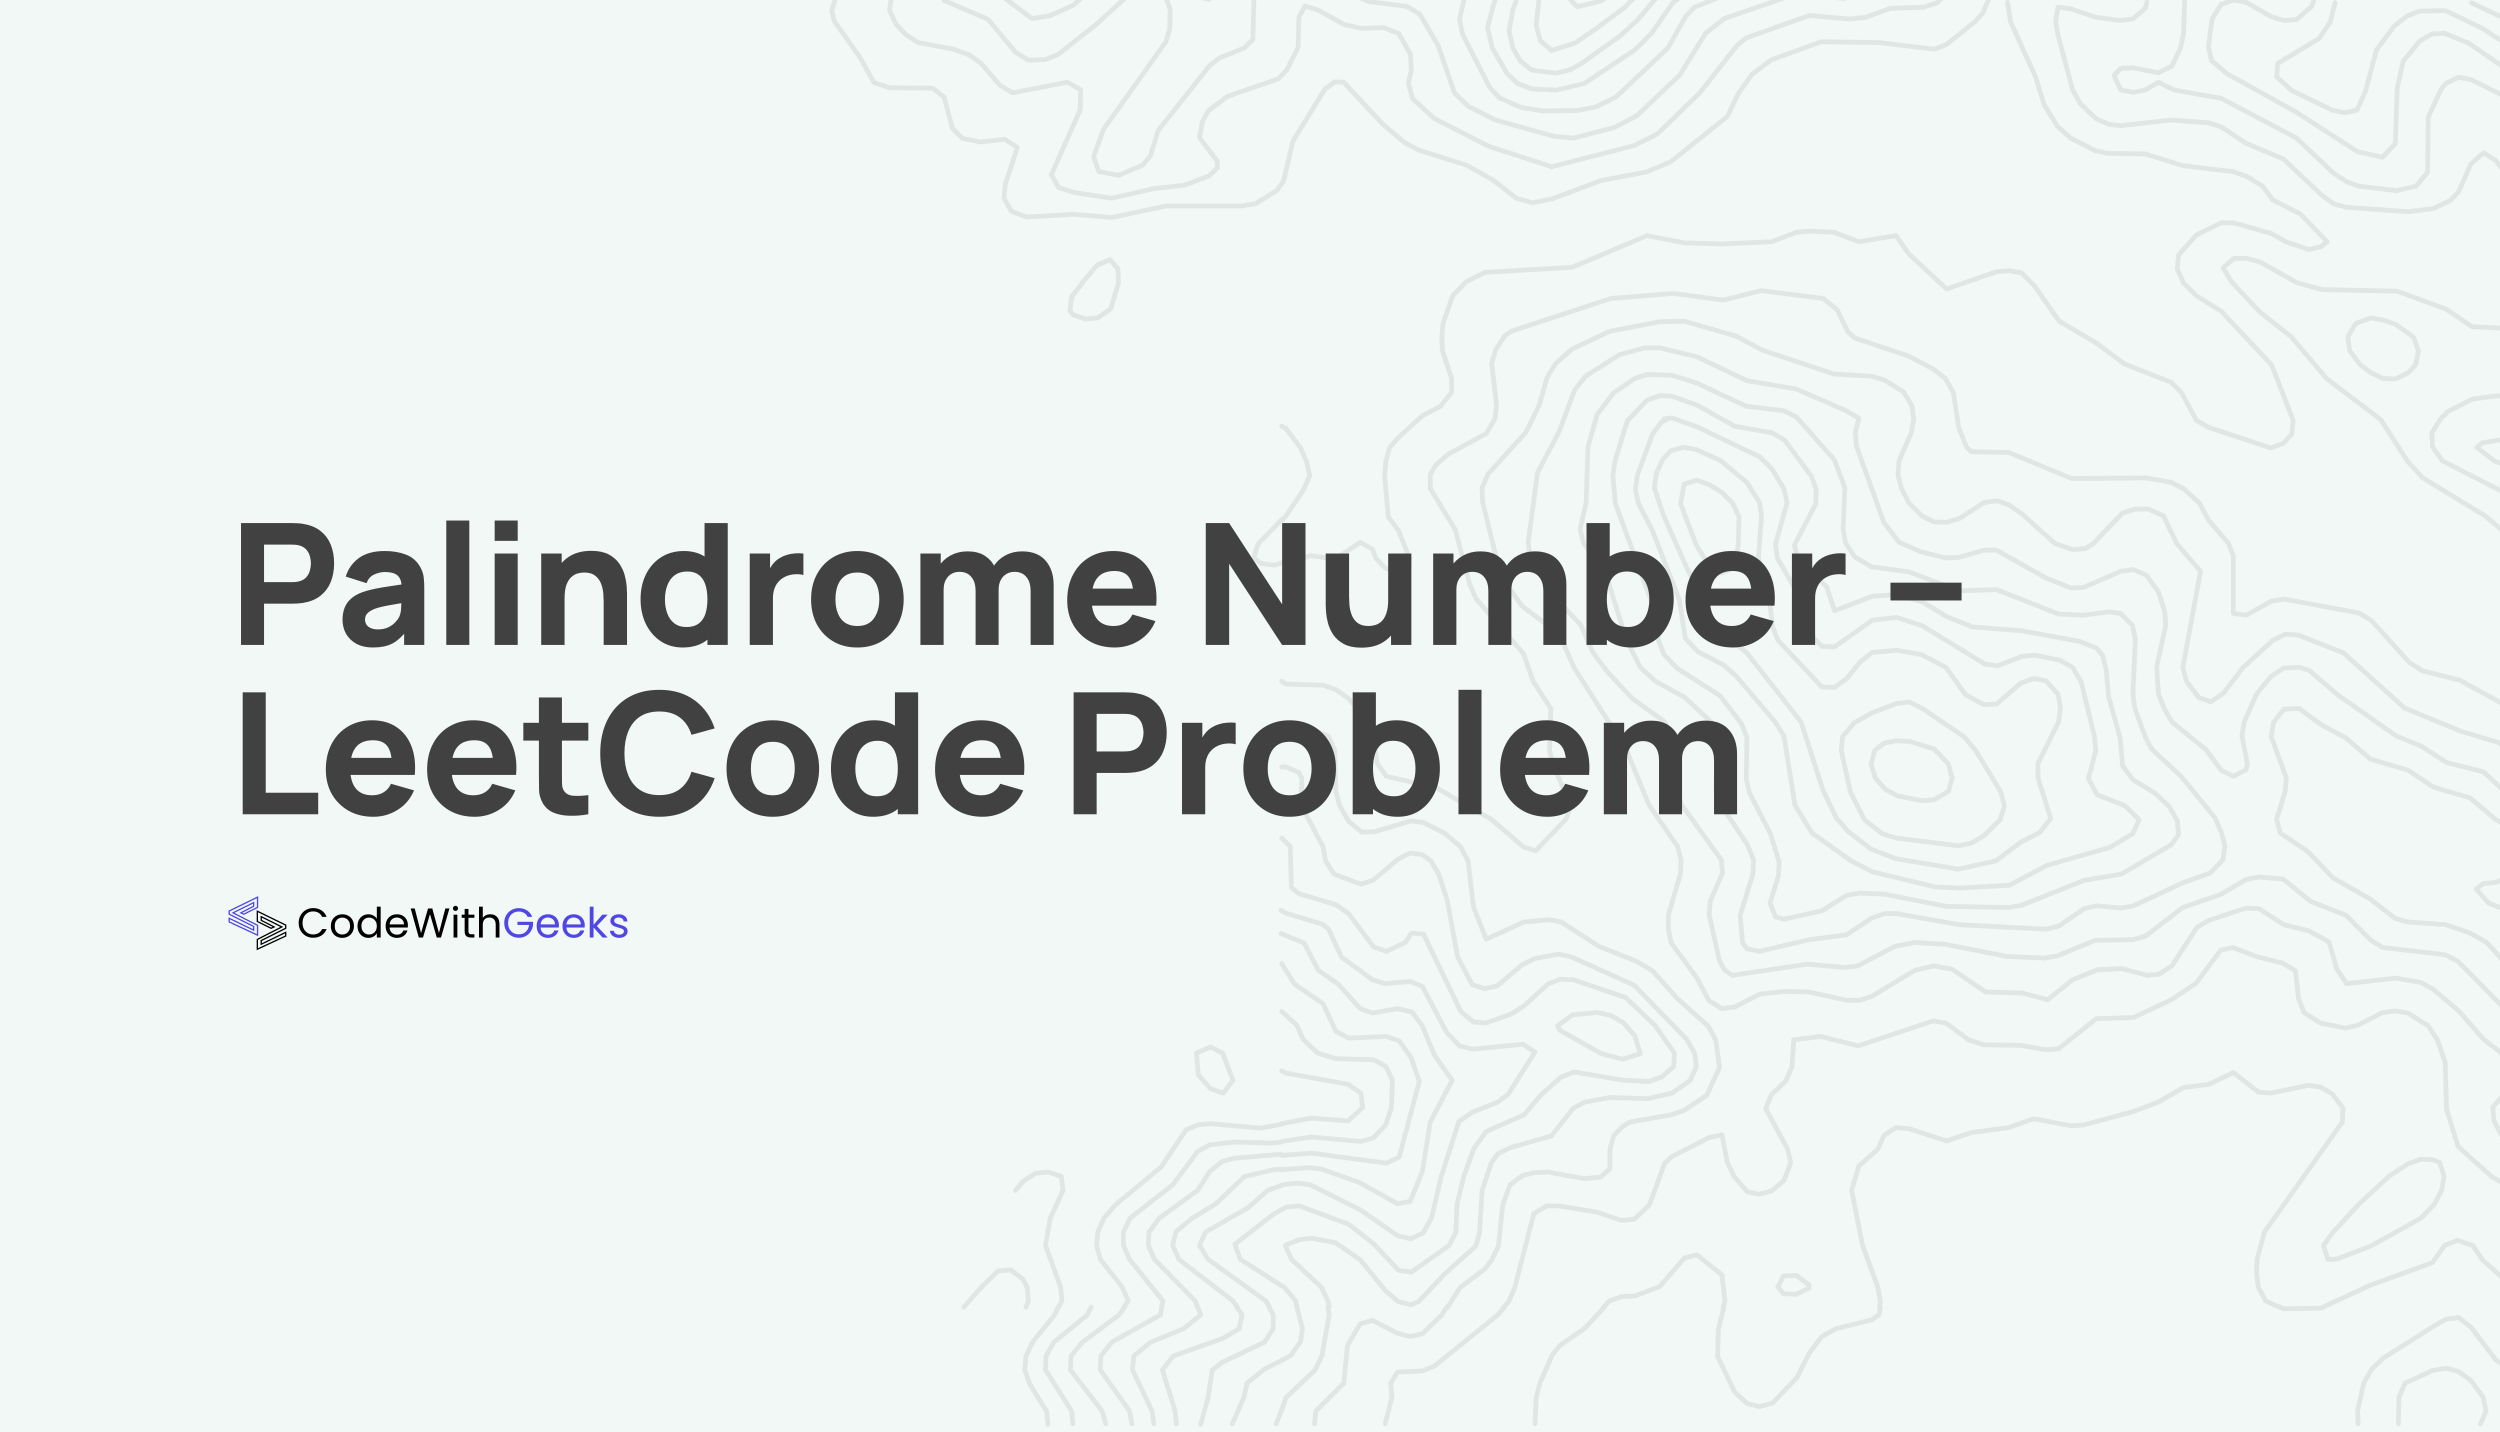 <?xml version="1.0" encoding="UTF-8"?> <svg xmlns="http://www.w3.org/2000/svg" width="1920" height="1100" viewBox="0 0 1920 1100" fill="none"><rect x="0" y="0" width="1920" height="1100" fill="#808080" stroke="none"/><g clip-path="url(#clip0_2_6846)"><g clip-path="url(#clip1_2_6846)"><rect width="1920" height="1100" fill="#F2F8F5"></rect><g opacity="0.1"><path d="M984.343 399.059L966.106 417.838L962.832 428.508L968.443 432.775L978.264 434.056L984.811 432.35" stroke="#414141" stroke-width="3.667" stroke-linecap="round" stroke-linejoin="round"></path><path d="M929.63 804.091L938.983 808.785L946.932 829.7L939.451 839.516L929.63 836.101L920.277 825.431L918.876 808.785L929.63 804.091" stroke="#414141" stroke-width="3.667" stroke-linecap="round" stroke-linejoin="round"></path><path d="M830.963 217.242L842.654 203.584L852.474 199.317L858.554 206.572L859.019 217.242L852.94 237.302L843.122 244.13L833.769 244.984L824.416 241.996L821.611 238.581L823.012 227.912L831.431 217.242" stroke="#414141" stroke-width="3.667" stroke-linecap="round" stroke-linejoin="round"></path><path d="M983.874 929.145L977.327 932.987L948.335 955.608L952.543 967.132L983.874 987.19" stroke="#414141" stroke-width="3.667" stroke-linecap="round" stroke-linejoin="round"></path><path d="M984.343 910.365L973.587 914.207L958.623 927.437L925.889 946.216L921.214 956.459L927.761 967.131L972.185 999.14L974.991 1003.83" stroke="#414141" stroke-width="3.667" stroke-linecap="round" stroke-linejoin="round"></path><path d="M984.343 897.988L977.796 898.415L955.817 903.537L933.373 924.876L915.603 935.546L902.977 946.216L900.639 956.458L905.314 967.13L946.932 999.14L950.206 1003.83" stroke="#414141" stroke-width="3.667" stroke-linecap="round" stroke-linejoin="round"></path><path d="M983.874 886.465L948.335 889.453L938.515 892.013L929.162 899.695L919.809 914.207L890.35 935.547L882.401 946.216L881.933 956.459L886.608 967.131L917.94 999.14L919.809 1003.83" stroke="#414141" stroke-width="3.667" stroke-linecap="round" stroke-linejoin="round"></path><path d="M983.874 877.074L977.327 877.928L948.335 877.074L929.162 879.21L919.809 884.331L900.638 909.937L867.905 935.546L862.76 946.216V956.458L867.437 967.131L893.155 999.14L892.222 1003.83" stroke="#414141" stroke-width="3.667" stroke-linecap="round" stroke-linejoin="round"></path><path d="M984.343 863.417L967.975 866.405L929.631 862.992L920.278 863.844L910.926 867.686L891.755 896.281L857.149 924.877L847.797 935.547L843.122 946.217L842.185 956.459L844.991 967.131L861.827 988.471L866.502 999.141L863.228 1003.83" stroke="#414141" stroke-width="3.667" stroke-linecap="round" stroke-linejoin="round"></path><path d="M779.991 914.207L785.602 907.377L795.423 900.977L805.241 900.123L815.062 903.538L816.466 914.207L806.645 935.547L802.903 956.459L814.594 988.471L815.53 999.14L813.192 1003.83" stroke="#414141" stroke-width="3.667" stroke-linecap="round" stroke-linejoin="round"></path><path d="M740.243 1003.83L753.805 988.47" stroke="#414141" stroke-width="3.667" stroke-linecap="round" stroke-linejoin="round"></path><path d="M753.803 988.471L766.429 976.092L776.25 975.24L785.603 982.495L788.876 988.471L789.812 999.14L787.94 1003.83" stroke="#414141" stroke-width="3.667" stroke-linecap="round" stroke-linejoin="round"></path><path d="M2106.63 1.708L2104.76 5.975L2103.83 16.645L2106.17 27.315L2121.13 58.899L2130.95 69.569L2165.09 92.19L2194.08 93.897L2213.25 101.151L2223.07 111.821L2226.81 132.736L2239.44 154.075L2240.84 164.745L2232.42 169.866L2203.43 163.891L2136.56 154.93L2121.6 143.833L2109.91 122.493L2098.22 112.675L2050.52 93.897L2040.7 92.615L2031.35 95.603L2002.35 111.396L1993 113.102L1983.18 107.554L1968.22 69.569L1954.66 53.351L1906.49 21.767L1877.97 8.109L1858.33 8.536L1848.51 12.378L1838.69 20.06L1825.13 38.412L1816.71 69.996L1810.16 84.506L1800.81 86.642L1790.99 84.506L1760.13 69.569L1748.43 58.899L1749.37 48.654L1781.17 29.448L1789.59 17.072L1793.33 2.133" stroke="#414141" stroke-width="3.667" stroke-linecap="round" stroke-linejoin="round"></path><path d="M1974.3 1.281V1.281L1998.61 16.218L2014.51 37.56L2022.46 58.472L2020.59 69.142L2012.64 78.957L2002.82 83.227L1996.74 79.812L1993 76.397L1985.05 58.899L1954.66 29.023L1898.08 2.133" stroke="#414141" stroke-width="3.667" stroke-linecap="round" stroke-linejoin="round"></path><path d="M2253.47 1.708L2255.34 5.975L2265.16 16.645L2280.12 40.12L2318.47 60.178L2324.08 69.569L2326.88 80.239L2323.14 112.248L2325.95 122.493L2347.46 130.602L2361.02 143.405L2363.36 154.075L2361.49 186.084L2352.14 206.999L2340.91 217.669L2324.55 228.339L2309.58 234.314L2290.41 236.02L2252.06 227.911L2185.19 227.057L2156.2 221.936L2137.5 223.644L2127.68 222.363L2098.68 204.863L2050.99 192.914L2012.64 202.303L1974.76 200.596L1955.59 195.902L1938.76 186.084L1931.74 175.415L1929.4 143.405L1926.6 136.151L1916.78 123.345L1907.43 117.369L1897.61 125.906L1888.25 147.245L1881.71 154.075L1869.08 160.051L1849.91 162.611L1802.21 159.196L1792.39 156.636L1782.57 149.381L1753.58 122.066L1725.05 110.115L1706.35 97.739L1696.53 94.323L1667.54 92.19L1629.19 96.457L1619.84 95.603L1610.02 91.336L1597.86 79.812L1591.78 69.142L1580.56 26.888L1578.69 16.218L1580.56 5.548L1590.38 6.83L1609.55 13.23L1628.26 15.791L1638.08 14.512L1647.9 5.975L1648.83 1.281" stroke="#414141" stroke-width="3.667" stroke-linecap="round" stroke-linejoin="round"></path><path d="M2322.68 1003.83L2302.1 988.469L2278.25 977.8L2252.53 962.86L2214.19 947.924L2195.02 935.545L2166.02 925.303L2127.68 917.194L2118.33 912.924L2099.15 894.145L2089.33 890.306L2070.16 889.879L2060.81 887.743L2054.26 883.476L2031.82 852.318L2012.64 837.382L2002.82 826.285L1996.74 809.639L1992.07 777.63L1984.12 762.264L1936.42 706.782L1926.6 699.525L1911.17 693.549L1901.82 682.879L1906.96 678.612L1916.31 677.758L1935.49 670.076L1945.31 669.222L1954.66 673.491L1964.48 688.428L1974.3 693.976L1983.65 694.83L2012.64 692.27L2041.64 693.549L2050.99 697.391L2058 704.219L2068.76 725.561L2089.33 747.754L2101.02 757.143L2128.15 773.361L2137.97 776.776L2147.79 775.922L2166.49 765.679L2176.31 764.397L2186.13 766.96L2209.04 778.055L2223.54 788.727L2238.97 810.067L2253 823.724L2262.82 827.564H2272.64L2310.99 821.591L2320.81 823.297L2349.33 846.77L2359.15 851.039L2388.14 850.612L2397.96 852.746L2445.66 877.5L2453.14 878.354L2462.96 875.367L2482.13 854.454L2491.96 852.318L2496.63 852.746" stroke="#414141" stroke-width="3.667" stroke-linecap="round" stroke-linejoin="round"></path><path d="M1834.48 903.538L1849.44 893.72L1859.26 890.307L1868.62 890.732L1873.76 892.868L1877.03 903.538L1875.16 914.207L1869.55 924.877L1859.26 935.547L1820.92 956.886L1794.26 967.131H1787.71L1784.44 956.459L1791.92 946.217L1811.57 924.877L1834.48 903.538" stroke="#414141" stroke-width="3.667" stroke-linecap="round" stroke-linejoin="round"></path><path d="M2180.52 1.709L2166.49 7.682L2155.27 16.218L2154.8 26.888L2158.54 37.56L2175.37 50.791L2185.19 53.351L2195.01 52.497L2214.19 44.815L2224.01 43.109L2233.83 46.094L2252.06 58.473L2281.52 73.836L2287.6 79.812L2289.01 90.482L2282.93 111.821L2287.13 132.736L2293.21 143.406L2300.23 150.661L2310.05 159.197L2329.22 167.733L2335.3 175.842V186.512L2326.88 207.427L2310.05 218.096L2290.88 218.948L2261.88 212.121L2214.19 210.412L2175.84 197.609L2147.32 201.451L2137.5 199.742L2092.14 175.842L2060.81 144.26L2050.99 145.112L2021.99 167.733L2002.82 176.269L1993.47 177.976L1976.64 174.563L1964.94 164.745L1958.86 153.221L1946.71 110.969L1936.42 85.788L1926.6 75.545L1897.61 61.033L1888.25 59.327L1878.43 64.021L1874.69 68.715L1864.87 90.055L1864.41 132.309L1855.52 142.979L1840.56 146.394L1811.56 142.979L1802.21 139.564L1792.39 133.163L1763.4 105.848L1705.88 75.545L1669.87 69.142L1657.72 63.167L1647.43 69.142L1638.54 70.849L1628.72 69.142L1623.58 58.045L1628.72 52.497L1638.54 52.07L1657.72 55.912L1668 50.791L1674.55 37.133L1676.89 26.463L1677.82 0.854" stroke="#414141" stroke-width="3.667" stroke-linecap="round" stroke-linejoin="round"></path><path d="M2134.69 1.281L2130.01 5.548L2127.21 16.218L2129.08 26.888L2138.43 48.23L2166.02 68.288L2175.84 72.984L2214.19 78.106L2233.36 85.36L2240.37 90.055L2246.92 100.727L2249.73 121.639L2281.52 174.563L2282.93 185.233L2271.24 192.487L2242.24 194.194L2213.72 189.5L2184.73 177.123L2174.91 175.842L2146.38 177.548L2136.56 175.415L2107.57 160.478L2101.02 153.221L2088.4 131.882L2076.71 121.212L2059.87 113.957L2050.05 112.675L2040.23 114.382L2026.67 121.212L2013.58 142.551L2001.89 152.369L1988.79 152.794L1982.72 149.381L1977.57 142.124L1954.19 80.239L1946.24 67.861L1896.2 33.291L1877.5 25.609L1867.68 26.036L1858.33 31.584L1845.7 46.948L1841.03 67.861L1839.62 110.115L1829.8 120.785L1810.63 116.518L1762.93 85.787L1710.56 56.766L1698.4 46.521L1696.06 35.851L1698.87 14.512L1705.88 3.415L1715.23 0L1725.05 1.709L1744.23 12.806L1754.05 15.793L1763.87 14.939L1775.56 4.696L1776.96 0.427" stroke="#414141" stroke-width="3.667" stroke-linecap="round" stroke-linejoin="round"></path><path d="M984.342 432.35L1006.79 426.802L1025.49 429.362L1044.67 416.557L1054.02 421.678L1056.82 428.935L1063.84 436.19L1073.66 440.459L1079.74 439.605L1082.54 428.935L1074.13 407.596L1066.18 396.923L1063.37 365.341L1064.3 354.672L1067.11 344.002L1073.66 336.32L1092.36 319.247L1106.39 311.99L1114.81 301.321V290.651L1107.79 269.311L1107.33 258.642L1108.26 248.399L1115.74 227.057L1126.03 216.387L1140.53 209.133L1207.4 205.29L1264.91 180.963L1293.44 186.512L1322.43 187.366L1360.78 185.66L1379.48 178.402L1389.3 177.55L1408.48 178.402L1427.65 185.66L1456.17 180.963L1465.99 195.048L1494.99 221.936L1533.33 208.705L1542.68 207.851L1552.5 209.56L1562.32 219.375L1581.49 246.69L1610.49 263.763L1631.53 279.554L1667.54 293.639L1675.49 301.748L1686.71 322.662L1696.06 328.211L1743.76 344.002L1753.58 340.587L1760.13 333.332L1761.06 322.662L1744.7 280.408L1705.88 239.008L1686.71 227.057L1676.89 217.242L1672.21 206.572L1673.15 195.902L1686.71 180.536L1705.88 171.148H1715.24L1744.23 179.257L1755.45 185.66L1773.22 191.633L1782.57 189.499L1787.25 185.66L1766.67 164.318L1745.63 153.648L1737.68 142.978L1725.05 135.296L1715.24 131.881L1676.42 127.187L1647.43 118.224L1618.91 117.797L1609.08 115.663L1589.91 105.848L1580.09 96.884L1569.8 80.239L1563.26 58.899L1544.08 16.645L1541.75 1.708" stroke="#414141" stroke-width="3.667" stroke-linecap="round" stroke-linejoin="round"></path><path d="M984.343 327.356L987.616 329.063L998.839 344.002L1003.51 354.672L1005.85 365.341L1001.18 376.011L987.148 396.923L984.811 399.486" stroke="#414141" stroke-width="3.667" stroke-linecap="round" stroke-linejoin="round"></path><path d="M2294.62 1003.83L2290.41 1000.42L2270.77 993.164L2241.78 976.519L2184.26 955.179L2107.57 937.252L2088.4 920.609L2079.04 915.061L2069.69 912.925L2050.99 913.779L2041.17 910.364L2035.09 903.537L2021.53 874.513L1988.33 850.613L1978.97 839.943L1976.17 829.273L1974.3 797.689L1971.02 787.019L1964.48 777.631L1926.13 741.78L1909.77 723.853L1897.14 716.598L1878.43 710.195L1849.44 708.062L1839.62 705.501L1820.45 690.562L1791.92 674.344L1772.75 654.286L1751.24 639.774L1748.43 629.104L1754.98 607.765L1755.92 597.52L1744.23 565.51L1746.1 554.841L1754.05 544.598L1765.74 544.171L1782.57 556.547L1801.75 566.792L1820.45 583.01L1849.44 591.546L1868.61 604.35L1897.14 612.886L1916.31 629.104L1926.13 634.653L1957.46 639.347L1964.94 643.616L1983.65 664.101L1993.47 667.943L2022.46 667.516L2060.81 676.052L2083.25 692.271L2100.09 724.28L2108.51 735.377L2127.68 750.741L2137.5 753.304L2147.32 752.449L2166.02 743.913L2175.84 743.486L2242.71 770.801L2262.35 798.543L2271.7 800.677L2319.87 799.825L2329.69 804.519L2348.39 820.31L2365.7 829.701L2397.03 834.395L2434.9 850.613L2444.72 851.467L2454.55 845.919L2463.9 827.992L2473.25 820.31H2483.07L2497.56 823.298" stroke="#414141" stroke-width="3.667" stroke-linecap="round" stroke-linejoin="round"></path><path d="M1954.66 342.293L1983.18 372.171L2012.18 391.377L2041.17 385.401L2050.52 391.377L2058.47 417.838L2053.79 428.508L2050.52 431.495L2041.17 431.923L2031.35 428.508L2015.92 417.411L2012.18 412.716L1977.57 396.498L1944.84 366.195L1935.02 360.22L1915.85 354.244L1902.28 343.574L1906.49 340.159L1935.48 335.038L1954.66 342.293" stroke="#414141" stroke-width="3.667" stroke-linecap="round" stroke-linejoin="round"></path><path d="M2137.03 1003.41L2127.21 990.176L2117.86 985.482L2098.68 981.64L2090.27 977.373L2069.69 961.582L2060.34 959.446L2021.99 960.301L2002.82 953.898L1993.47 944.082L1985.05 913.779L1978.97 903.11L1964.94 894.573L1935.95 886.037L1920.99 871.525L1915.38 860.855L1914.44 850.186L1934.08 828.846L1932.68 818.176L1906.96 797.689L1888.26 776.349L1868.61 759.704L1859.26 754.583L1840.09 751.168L1802.21 755.437L1794.73 744.34L1788.65 723.426L1773.22 714.892L1754.05 710.195L1734.88 697.819L1725.05 697.392L1696.53 706.782L1687.18 712.329L1668 741.78L1658.18 748.18L1648.83 749.034L1629.66 743.913L1610.95 744.767L1591.78 752.449L1572.61 767.813L1553.44 762.692L1524.91 761.838L1499.19 744.34L1485.16 741.78L1470.67 745.192L1437.47 765.253L1428.12 768.24H1418.29L1389.3 761.838L1370.13 761.413L1351.43 763.546L1332.25 773.362L1322.43 774.643L1312.61 768.668L1303.26 751.168L1283.62 724.28L1281.28 713.61V702.94L1290.63 670.931L1291.1 660.686L1288.3 650.016L1266.32 618.007L1249.02 575.753L1208.8 512.586L1199.45 491.247L1189.16 480.577L1169.05 465.638L1157.36 448.995L1148.95 427.653L1138.66 385.401L1138.19 374.732L1142.87 364.062L1171.86 332.05L1182.15 311.138L1188.23 289.798L1194.77 279.126L1207.4 268.032L1236.39 254.374L1274.74 247.117L1293.44 246.69L1333.65 258.214L1353.3 268.884L1408.48 287.238L1437.47 288.944L1447.29 291.932L1461.78 300.895L1468.33 311.565L1469.73 321.808L1467.86 332.477L1458.51 353.817L1457.57 364.487L1460.38 375.156L1465.99 386.253L1475.81 396.071L1485.16 400.765L1494.99 401.192L1504.81 398.205L1523.98 385.829L1533.8 384.547L1543.15 387.962L1552.97 394.79L1578.22 417.411L1591.78 422.105L1601.6 421.253L1607.68 417.411L1630.13 393.938L1639.95 390.95H1649.77L1661.46 396.071L1671.75 417.411L1689.98 438.75L1676.42 512.586L1679.23 523.259L1688.58 535.635L1697.93 539.05L1707.75 532.22L1722.72 512.586L1745.63 491.674L1755.45 486.98L1765.27 487.832L1799.87 501.49L1846.64 543.744L1890.12 561.668L1918.65 570.205L1937.82 586.423L1947.64 591.546L1976.64 589.411L1985.99 591.546L1995.81 598.801L2005.63 617.58L2014.98 623.983L2043.97 630.383L2081.85 629.531L2091.2 632.519L2101.02 640.201L2114.58 659.834L2133.29 680.747L2139.37 692.271L2149.19 701.234L2158.54 702.086L2187.53 689.71L2206.71 687.149L2216.53 680.747L2223.54 659.834L2234.76 638.492L2235.7 627.823L2231.96 617.153L2218.4 596.24L2206.24 585.144L2177.25 579.595L2148.72 556.974L2137.5 543.317L2090.74 511.734L2081.38 501.065L2078.58 490.393L2072.03 478.871L2062.68 474.174L2042.1 469.48L2004.69 448.568L1985.52 429.789L1955.59 406.314L1928 380.705L1875.63 353.817L1868.15 343.147L1867.68 332.477L1874.23 321.808L1880.31 315.832L1899.01 306.444L1918.18 303.881L1956.53 311.992L1966.35 316.686L1994.87 338.026L2014.04 347.841L2023.87 349.55L2052.86 341.014L2062.21 344.002L2071.56 352.538L2079.51 364.487L2079.05 396.071L2081.38 402.047L2090.74 407.168L2100.55 396.498L2110.38 393.083L2148.72 392.656L2158.07 389.241L2175.84 374.732L2187.07 352.965L2196.88 349.55L2204.84 353.817L2216.06 364.487L2235.23 358.511L2244.58 358.086L2254.4 360.647L2276.85 375.156L2283.4 377.292H2293.21L2303.04 372.171L2310.05 364.487L2328.76 332.477L2341.38 320.953L2370.37 308.577L2389.54 304.308L2418.54 301.747L2437.24 308.577L2456.42 322.235L2474.18 342.72L2479.33 353.39L2481.2 364.06L2479.33 385.401L2473.72 395.644L2465.77 402.047L2446.59 411.862L2408.72 424.665L2379.73 451.556L2360.55 463.077L2356.34 469.053L2357.28 490.393L2354.01 511.734L2341.38 534.78L2321.27 553.986L2313.32 575.326L2322.21 584.289L2340.91 577.034L2379.26 583.435L2398.43 582.156L2408.25 578.314L2426.96 558.68L2436.78 555.268H2446.59L2456.88 558.68L2462.03 564.229L2470.45 585.571L2472.32 596.24L2469.98 606.483L2447.06 639.774L2437.24 649.162L2408.72 662.822L2398.9 670.077L2394.22 691.416L2388.14 702.086L2370.37 715.744L2337.17 733.67L2330.16 743.913L2332.03 754.583L2341.85 760.986L2370.84 769.522L2393.29 786.167L2409.65 790.861L2419.47 788.301L2438.18 765.68L2448 759.704L2453.14 758.85H2462.49L2491.49 764.825L2496.16 763.119" stroke="#414141" stroke-width="3.667" stroke-linecap="round" stroke-linejoin="round"></path><path d="M2252.53 1003.83L2232.89 989.322L2223.07 985.055L2203.9 980.788L2165.56 981.213L2137.03 966.276L2108.04 962.861L2098.22 959.446L2079.04 941.522L2069.23 936.401L2040.7 937.253L2021.53 932.986L2013.58 924.449L2008.9 903.11L2002.35 887.746L1993 879.21L1964.48 860.856L1959.33 850.613L1957.46 808.359L1952.79 797.689L1925.66 776.777L1887.79 738.365L1877.97 733.244L1829.8 727.695L1820.45 721.719L1801.75 702.941L1774.62 692.271L1753.58 675.198L1734.41 673.492L1724.59 675.625L1705.88 686.722L1676.42 696.965L1647.43 719.159L1637.61 721.719L1609.09 722.147L1580.09 734.098L1570.27 735.804L1541.28 734.523L1493.58 725.134L1470.67 723.853L1455.24 726.841L1426.71 741.78L1416.89 743.059L1387.9 740.498L1330.38 749.035L1324.3 744.768L1320.56 737.938L1312.61 702.513L1313.55 691.844L1322.9 670.504L1321.96 660.259L1291.1 617.58L1285.49 596.668L1286.89 575.326L1284.56 564.656L1278.01 553.987L1253.69 536.489L1234.52 516.002L1223.3 501.065L1213.94 479.723L1193.84 458.811L1174.66 426.802L1173.73 416.129L1180.74 363.208L1197.58 331.196L1209.27 299.614L1217.69 288.944L1243.87 272.299L1263.04 267.178H1274.74L1303.26 274.005L1341.61 292.359L1379.48 298.76L1417.83 315.405L1427.65 321.381L1424.84 332.051L1425.78 342.72L1446.82 401.193L1458.51 416.557L1475.35 423.814L1494.52 428.508L1504.34 428.081L1523.51 422.532H1533.33L1571.21 443.872L1590.38 451.556L1600.2 451.129L1628.73 438.75L1638.54 437.471L1648.37 441.738L1657.72 454.544L1662.39 469.481L1663.33 480.15L1656.31 512.16L1657.72 533.074L1661.93 543.744L1668 554.414L1694.19 575.753L1705.88 591.547L1715.24 596.241L1725.05 591.119L1725.99 586.423L1721.78 565.083L1723.65 554.414L1733.01 533.074L1744.23 519.417L1754.05 513.014L1766.21 512.587L1773.22 514.723L1795.2 533.501L1840.09 565.083L1859.73 573.193L1878.9 585.571L1907.43 592.826L1926.6 610.753L1936.42 615.874L1967.28 617.58L1975.23 621.847L1993.94 642.335L2003.29 645.75L2061.28 652.577L2079.98 660.259L2103.36 681.174L2110.38 691.844L2117.39 713.183L2124.41 723.853L2137.97 731.535L2147.79 730.683L2166.49 723.853L2176.31 723.426L2214.66 737.938L2233.83 737.083L2241.31 733.671L2248.79 723.001L2249.73 712.329L2245.05 670.077L2247.86 659.834L2262.35 641.908L2291.35 629.531L2329.69 622.274L2348.4 615.02L2425.09 603.496L2434.9 606.91L2429.29 617.58L2419.94 628.25L2404.04 638.92L2377.39 650.017L2369.44 660.259L2366.63 681.174L2358.68 694.831L2348.86 702.086L2327.35 713.183L2301.17 735.377L2286.67 744.768L2276.85 755.437L2277.79 766.107L2289.48 776.777L2301.17 779.765L2330.16 781.898L2341.85 787.447L2377.85 810.495L2424.15 822.871H2433.97L2438.65 819.031L2445.19 798.116L2453.14 786.167H2462.49L2481.67 794.701L2496.16 797.262" stroke="#414141" stroke-width="3.667" stroke-linecap="round" stroke-linejoin="round"></path><path d="M1830.27 245.838L1840.09 249.25L1853.65 259.068L1857.39 269.738L1855.05 280.407L1849.44 286.383L1839.62 291.077L1829.8 290.65L1820.45 285.956L1812.5 279.98L1804.55 269.311L1803.15 258.641L1809.23 248.398L1820.92 244.129L1830.27 245.838" stroke="#414141" stroke-width="3.667" stroke-linecap="round" stroke-linejoin="round"></path><path d="M1239.2 301.747L1255.56 290.65L1264.91 287.662L1283.62 288.089L1302.79 294.065L1341.14 311.989L1369.66 315.404L1379.48 320.101L1408.94 353.389L1416.89 374.731L1415.49 406.313L1417.36 416.983L1424.37 427.653L1437.47 435.335L1465.99 439.177L1504.34 453.689L1533.33 452.834L1581.03 471.613L1600.2 472.468L1619.37 469.907L1628.72 471.186L1637.61 480.149L1639.95 490.819L1638.08 533.073L1639.48 543.743L1647.9 566.791L1652.57 575.325L1675.49 596.667L1701.21 628.249L1705.88 638.919L1708.69 649.589L1707.28 660.258L1697.47 670.503L1676.89 677.758L1638.54 695.685L1628.72 697.391L1610.02 695.685L1600.67 697.819L1581.49 711.049L1571.67 713.61L1504.81 710.195L1456.64 701.658H1447.29L1437.47 705.073L1418.29 717.877L1389.3 721.719L1350.96 730.682L1341.61 728.549L1338.33 724.279L1336.46 702.94L1346.28 670.931L1346.75 660.686L1342.07 648.737L1321.5 618.007L1317.76 607.337L1318.69 575.752L1314.02 554.413L1293.91 535.634L1271.46 523.256L1259.77 512.586L1249.02 491.246L1232.65 438.75L1216.28 417.41L1213.48 406.74L1218.15 385.828L1219.55 343.147L1226.57 318.392L1239.2 301.747" stroke="#414141" stroke-width="3.667" stroke-linecap="round" stroke-linejoin="round"></path><path d="M1278.01 321.808L1284.09 320.954L1303.26 327.784L1351.43 350.829L1361.24 360.647L1370.13 375.584L1372.47 386.254L1363.58 417.838L1364.99 428.508L1379.95 454.544L1384.63 481.432L1399.12 496.368L1408.94 496.796L1437.94 476.31L1456.64 474.175L1476.28 480.577L1524.44 510.026L1534.27 511.308L1552.97 504.05L1562.79 503.198L1581.96 507.038L1591.78 512.587L1598.33 523.684L1608.62 565.938L1609.55 576.608L1603.94 597.947L1610.49 610.325L1632 618.862L1642.75 629.531L1638.08 640.201L1620.31 650.871L1572.14 664.529L1543.15 679.892L1505.27 682.028L1486.1 681.174L1438.4 669.65L1421.57 661.114L1391.64 639.774L1378.55 618.435L1370.13 565.511L1363.58 554.841L1333.19 518.989L1323.37 510.453L1304.19 500.638L1294.38 490.393L1289.7 460.517L1269.12 407.595L1258.37 386.681L1256.03 376.011L1257.43 365.341L1269.12 333.332L1276.14 323.941L1279.41 322.662" stroke="#414141" stroke-width="3.667" stroke-linecap="round" stroke-linejoin="round"></path><path d="M1249.95 323.087L1264.91 307.296L1274.74 303.881L1284.09 304.308L1303.26 311.138L1332.25 327.356L1361.25 332.477L1370.6 338.026L1391.18 365.768L1394.91 376.438L1394.45 387.108L1378.08 418.692L1379.95 425.52L1381.35 429.362L1402.87 450.701L1408.94 469.053L1437.94 457.956L1456.64 456.677L1476.28 462.225L1495.45 473.747L1514.62 481.432L1552.5 484.419L1596.93 492.528L1610.02 497.65L1614.7 503.198L1617.5 513.868L1619.37 534.78L1628.26 566.792L1630.13 588.131L1638.08 598.801L1654.91 609.044L1666.14 619.713L1672.21 630.383L1673.15 641.053L1667.54 648.737L1629.19 671.356L1600.67 676.052L1552.5 695.258L1542.68 696.965L1494.99 696.11L1447.29 686.722L1428.12 685.868L1418.29 687.576L1399.12 699.525L1370.13 705.928L1363.58 704.22L1359.38 693.55L1365.92 672.21L1366.39 661.968L1359.84 640.628L1343.48 608.617L1341.14 598.374L1341.61 566.365L1337.4 555.695L1321.03 534.353L1288.3 513.441L1278.01 502.771L1273.8 492.101L1271.46 470.762L1240.6 386.681L1238.73 365.341L1240.13 354.671L1249.95 322.662" stroke="#414141" stroke-width="3.667" stroke-linecap="round" stroke-linejoin="round"></path><path d="M1312.61 372.171L1322.43 378.145L1330.85 386.681L1335.53 396.923L1335.06 418.265L1331.78 435.763L1321.96 440.032L1312.15 433.629L1302.79 418.692L1290.63 386.681L1293.44 371.744L1303.26 368.756L1312.61 372.171" stroke="#414141" stroke-width="3.667" stroke-linecap="round" stroke-linejoin="round"></path><path d="M1341.61 370.463L1351.43 386.254L1352.83 396.499L1350.49 428.508L1358.91 460.091L1361.24 481.005L1365.45 491.675L1399.12 527.526L1408.94 527.953L1418.76 520.696L1428.58 508.32L1437.94 501.066L1456.64 499.357L1475.81 502.772L1494.52 512.587L1509.48 533.502L1523.51 541.184L1533.33 540.757L1552.04 524.539L1561.86 521.124L1571.21 522.832L1580.56 533.075L1582.43 543.745L1581.03 554.414L1565.13 586.424V597.093L1574.95 628.678L1566.53 639.348L1551.57 647.029L1532.86 661.114L1503.87 667.517L1455.71 659.408L1437 652.151L1419.7 638.92L1410.35 628.251L1400.06 606.911L1383.22 554.414L1341.61 501.49L1315.89 480.151L1307.94 459.238L1296.25 437.899L1277.54 395.645L1270.53 374.732L1271.93 364.06L1276.61 353.391L1283.15 346.136L1292.97 343.575L1302.79 345.282L1321.5 353.818L1341.61 370.463" stroke="#414141" stroke-width="3.667" stroke-linecap="round" stroke-linejoin="round"></path><path d="M1423.91 555.269L1437.47 547.587L1456.17 540.329L1465.99 539.05L1475.81 543.744L1508.54 565.938L1517.43 576.608L1536.6 608.19L1539.41 618.862L1536.14 629.532L1523.51 641.908L1514.16 647.457L1504.34 649.59L1456.17 643.617L1445.42 640.202L1431.86 629.532L1421.1 608.19L1414.09 576.608L1415.02 565.938L1423.91 555.269" stroke="#414141" stroke-width="3.667" stroke-linecap="round" stroke-linejoin="round"></path><path d="M1496.39 586.849L1499.19 597.519L1496.39 607.764L1485.63 614.165L1476.28 615.019L1457.11 611.177L1447.76 606.055L1440.27 597.519L1437 586.849L1439.8 576.18L1447.29 570.631L1456.64 568.925L1466.46 569.352L1485.63 575.325L1496.39 586.849" stroke="#414141" stroke-width="3.667" stroke-linecap="round" stroke-linejoin="round"></path><path d="M2093.54 1003.83L2088.86 1002.13L2060.34 985.91L2041.17 985.056L2012.18 989.323L1993 989.75L1983.18 989.323L1973.83 984.629L1959.8 967.556L1957.46 956.887L1958.4 935.974L1954.66 925.305L1913.97 903.965L1887.79 880.49L1878.9 851.468L1877.97 816.044L1871.89 798.544L1864.87 787.875L1849.44 778.057L1839.62 776.35L1829.8 777.632L1810.63 787.447L1801.28 789.581L1782.1 785.741L1769.48 777.632L1765.27 766.962L1762.93 745.62L1753.11 739.647L1733.94 734.951L1714.77 727.696L1705.42 729.829L1686.71 755.011L1667.54 767.814L1638.55 781.472L1610.02 782.326L1581.03 805.374L1571.21 806.226L1552.04 802.811L1523.51 802.386L1511.82 798.544L1494.52 785.741L1484.7 784.032L1427.18 803.238L1398.19 795.984L1377.61 798.544L1376.21 819.457L1371.53 830.129L1360.31 840.798L1356.1 851.468L1372.94 882.623L1375.28 892.868L1370.13 906.526L1360.78 914.635L1350.96 917.195L1341.61 915.062L1331.79 903.538L1326.64 892.868L1322.43 871.526L1312.61 873.662L1284.09 888.172L1278.48 893.293L1266.79 925.305L1255.1 936.401L1245.28 937.253L1226.1 930.853L1197.11 926.159H1187.76L1177.94 932.132L1163.44 988.471L1158.77 999.568L1154.56 1004.26" stroke="#414141" stroke-width="3.667" stroke-linecap="round" stroke-linejoin="round"></path><path d="M1255.56 795.555L1259.77 809.213L1246.21 813.482L1229.84 809.213L1198.05 791.288L1196.17 787.873L1207.86 779.337L1227.04 777.631L1236.86 779.764L1246.68 785.313L1255.56 795.555" stroke="#414141" stroke-width="3.667" stroke-linecap="round" stroke-linejoin="round"></path><path d="M1323.37 1003.83L1324.77 999.139L1322.43 979.079L1303.26 963.715L1293.44 966.275L1274.73 988.042L1255.56 995.297L1245.74 995.724L1235.92 999.139L1231.71 1003.83" stroke="#414141" stroke-width="3.667" stroke-linecap="round" stroke-linejoin="round"></path><path d="M1750.31 1003.83L1740.02 999.139L1734.41 988.47L1733.01 977.8L1733.47 967.13L1739.09 946.216L1798.94 861.709L1799.41 851.04L1791.46 840.37L1782.1 834.822L1772.75 833.54L1743.76 839.516L1734.41 838.661L1715.24 823.725L1696.53 832.688L1676.89 835.249L1657.72 846.346L1638.55 853.6L1600.67 863.843L1590.85 864.697L1561.86 859.149L1542.68 865.976L1514.16 869.819L1494.99 876.221L1465.99 866.831L1456.17 865.976L1446.82 871.952L1442.14 882.622L1427.65 895.427L1422.04 914.206L1430.45 956.458L1442.14 988.47L1444.02 999.139L1443.55 1003.83" stroke="#414141" stroke-width="3.667" stroke-linecap="round" stroke-linejoin="round"></path><path d="M1941.1 1003.83L1925.67 984.628L1906.49 967.555L1899.01 956.458L1887.32 952.619L1877.5 956.458L1868.15 969.691L1819.98 987.189L1783.98 1003.83" stroke="#414141" stroke-width="3.667" stroke-linecap="round" stroke-linejoin="round"></path><path d="M1389.3 986.761V989.322L1379.48 994.018L1369.66 993.591L1365.45 988.47L1369.66 979.934L1379.48 979.506L1389.3 986.761" stroke="#414141" stroke-width="3.667" stroke-linecap="round" stroke-linejoin="round"></path><path d="M984.344 523.258L987.617 525.393L1016.14 526.245L1025.96 529.66L1035.78 536.49L1050.28 554.415L1054.49 565.085L1057.76 586.424L1064.77 596.242L1102.65 604.778L1145.2 629.105L1169.99 650.445L1179.34 653.433L1202.72 629.105L1206.46 618.436L1192.44 586.851L1190.1 576.181L1191.03 544.172L1177.47 523.258L1169.99 501.918L1133.51 459.666L1128.84 448.996L1117.62 406.742L1098.44 375.158V364.488L1102.65 357.233L1112.47 348.697L1141.47 332.906L1148.01 321.809L1149.41 311.566L1145.67 279.555L1148.48 268.885L1155.49 258.215L1160.64 254.376L1237.33 229.194L1285.02 225.352L1323.37 230.473L1352.36 223.218L1400.06 229.194L1410.81 237.73L1419.23 254.8L1424.37 259.497L1465.99 273.579L1484.7 283.397L1494.05 290.652L1500.13 301.322L1504.34 328.637L1510.42 343.576L1514.16 346.991L1542.68 347.418L1590.85 367.476L1648.37 367.049L1667.54 370.464L1677.36 375.585L1689.05 386.255L1696.53 399.912L1711.5 417.412L1715.24 427.227V471.188L1725.06 472.469L1744.23 461.8L1754.05 460.091L1811.57 470.763L1821.39 476.736L1850.38 508.748L1860.2 515.148L1889.19 522.405L1956.06 559.109L1994.41 560.39L2003.76 562.951L2025.74 576.181L2050.52 597.521L2061.74 601.363L2080.45 604.351L2089.8 602.642L2101.02 597.521L2112.71 586.851L2114.59 576.181L2099.62 565.512L2080.45 559.109L2070.63 550.573L2045.38 523.258L2040.7 501.918L2032.75 494.663L2003.76 480.151L1965.88 448.996L1946.71 428.082L1908.36 396.072L1860.67 367.049L1848.98 354.245L1828.4 322.236L1786.78 290.652L1759.66 258.643L1735.34 239.437L1713.83 216.388L1707.29 205.719L1715.7 198.464H1725.52L1735.34 201.025L1764.34 217.243L1783.51 222.364L1841.03 223.645L1878.43 237.303L1898.54 250.961L1936.89 252.667L1946.71 258.215L1956.06 270.594L2003.76 295.348L2013.58 293.64L2032.75 271.446L2051.92 265.045L2099.62 262.058L2109.44 263.337L2116.92 268.885L2122.53 279.555L2121.6 300.897L2116.92 321.809L2119.26 324.37L2129.08 326.503L2148.25 325.651L2186.13 306.87L2209.04 300.897L2213.25 279.555L2217.93 268.885L2234.3 263.764L2243.65 265.045L2252.07 268.885L2272.17 286.812L2310.52 302.603L2368.03 286.812L2387.21 284.679L2416.2 287.239L2444.73 297.055L2473.72 317.542L2487.28 332.479L2495.23 353.818L2497.1 385.83L2495.23 396.072L2488.68 406.742L2474.19 416.985L2445.19 434.057L2426.02 441.312L2415.27 448.996L2395.62 491.248L2385.34 523.26L2382.53 533.502L2386.74 544.172L2397.03 540.757L2406.85 532.221L2416.67 528.381L2445.19 526.672L2460.16 523.26L2464.83 520.272L2488.21 491.248L2498.03 485.273" stroke="#414141" stroke-width="3.667" stroke-linecap="round" stroke-linejoin="round"></path><path d="M984.81 559.962L988.084 560.389L1007.25 559.962L1020.35 565.51L1025.02 576.18L1025.96 607.765L1028.77 618.434L1035.78 630.81L1045.6 638.919H1054.95L1083.95 630.383L1093.3 631.665L1109.2 639.774L1121.82 650.444L1127.43 661.113L1131.64 696.538L1141.46 721.292L1170.46 708.062L1189.63 706.355L1198.98 708.062L1227.97 726.841L1256.97 738.365L1269.12 745.619L1288.3 766.961L1312.15 788.301L1317.76 798.97L1320.56 819.883L1310.74 841.225L1293.44 852.746L1283.62 856.161L1251.82 861.71L1245.74 865.552L1239.2 872.38L1236.39 883.049V897.561L1229.38 903.964L1217.22 905.243L1188.69 900.122L1178.87 900.549L1169.52 902.682L1159.7 909.937L1154.09 925.304L1150.81 956.886L1145.67 967.555L1140.53 974.385L1121.35 988.897L1111.53 1004.26" stroke="#414141" stroke-width="3.667" stroke-linecap="round" stroke-linejoin="round"></path><path d="M984.342 588.984H987.616L997.437 593.253L999.774 597.52L999.306 618.435L1016.14 650.444L1018.01 661.114L1024.56 671.356L1045.13 679.041L1054.48 676.053L1073.66 659.835L1083.01 655.138L1092.36 656.42L1098.91 661.114L1104.99 671.356L1111.53 691.844L1119.48 734.95L1130.71 756.29L1140.06 759.277L1149.88 757.144L1169.05 740.926L1178.4 736.232L1197.11 732.817L1206.93 734.95L1255.1 756.717L1295.31 798.117L1301.39 808.786L1302.79 819.031L1298.11 829.701L1284.09 839.516L1265.38 843.786L1236.39 842.931L1217.22 846.346L1208.33 851.041L1191.5 872.38L1160.17 881.343L1150.35 886.038L1145.2 893.292L1138.19 914.634L1136.32 946.643L1133.51 956.886L1109.66 978.228L1089.56 999.567L1083.48 1002.13L1073.66 999.567L1063.84 991.031L1044.67 967.556L1025.49 954.325L1006.79 950.91L997.434 952.192L987.148 956.459L991.823 967.131L1014.74 988.47L1019.88 999.14L1020.82 1003.83" stroke="#414141" stroke-width="3.667" stroke-linecap="round" stroke-linejoin="round"></path><path d="M984.344 987.189L986.213 988.471L995.098 999.141L996.034 1003.83" stroke="#414141" stroke-width="3.667" stroke-linecap="round" stroke-linejoin="round"></path><path d="M984.343 643.615L990.89 650.016L991.823 681.6L997.437 686.294L1025.96 694.831L1035.78 701.658L1054.95 727.267L1064.77 730.682L1079.27 723.852L1083.95 716.597L1093.3 717.452L1121.82 776.776L1131.64 784.885L1141 785.739L1160.17 778.909L1169.99 772.934L1189.16 755.436L1198.51 752.021L1208.33 752.449L1248.55 766.106L1271 787.446L1285.96 808.785L1285.49 819.03L1276.14 827.139L1266.32 830.552L1247.14 829.7L1208.8 823.297L1198.98 827.139L1184.02 840.37L1170.46 856.161L1141.46 868.964L1132.11 881.769L1124.16 903.536L1119.02 924.876L1118.08 946.215L1112.94 956.458L1083.95 976.945L1074.13 975.664L1054.95 955.179L1035.78 940.24L997.902 926.157L988.082 927.009L984.811 928.718" stroke="#414141" stroke-width="3.667" stroke-linecap="round" stroke-linejoin="round"></path><path d="M983.875 699.098L987.148 701.233L1015.67 709.767L1020.35 713.61L1030.17 734.949L1054.02 752.449L1063.84 755.437L1083.01 753.728L1092.36 757.57L1111.07 792.994L1120.89 803.237L1131.18 805.798L1169.52 801.958L1178.87 807.933L1158.3 840.37L1150.35 846.345L1131.18 854.027L1120.42 861.282L1106.86 903.536L1099.38 935.546L1092.83 947.07L1083.48 951.337L1073.66 949.203L1044.67 929.143L1006.32 909.937L996.969 908.658L987.148 909.512L983.875 910.364" stroke="#414141" stroke-width="3.667" stroke-linecap="round" stroke-linejoin="round"></path><path d="M983.874 717.024L1001.64 724.279L1012.4 745.192L1027.83 755.864L1044.67 774.642L1054.02 778.055L1073.19 774.642L1084.41 777.203L1092.36 787.873L1101.72 810.494L1115.28 829.7L1098.44 861.709L1092.36 899.694L1083.01 922.742L1073.19 924.449L1044.2 908.23L1015.2 897.988L1005.85 896.706L983.406 898.415" stroke="#414141" stroke-width="3.667" stroke-linecap="round" stroke-linejoin="round"></path><path d="M984.342 740.072L994.163 755.865L1016.14 770.802L1025.96 792.141L1035.78 797.263L1064.77 795.984L1074.59 799.398L1083.95 812.629L1090.02 830.553L1074.59 888.599L1064.77 893.293L1007.25 885.611L984.81 887.32" stroke="#414141" stroke-width="3.667" stroke-linecap="round" stroke-linejoin="round"></path><path d="M984.343 776.776L996.034 787.446L1000.71 798.116L1011.93 808.786L1025.96 813.055L1054.95 813.907L1064.31 819.031L1069.45 829.7L1068.52 851.04L1064.31 863.843L1054.48 874.086L1045.13 876.649L1006.79 873.234L984.343 876.649" stroke="#414141" stroke-width="3.667" stroke-linecap="round" stroke-linejoin="round"></path><path d="M984.342 822.444L987.616 824.152L1035.31 832.689L1045.13 839.516L1046.53 850.613L1035.31 860.856L1006.79 858.722L984.342 862.992" stroke="#414141" stroke-width="3.667" stroke-linecap="round" stroke-linejoin="round"></path><path d="M984.343 1082.79L980.134 1093.46" stroke="#414141" stroke-width="3.667" stroke-linecap="round" stroke-linejoin="round"></path><path d="M984.343 1044.81L970.781 1051.64L957.689 1062.31L955.349 1072.98L946.464 1093.46" stroke="#414141" stroke-width="3.667" stroke-linecap="round" stroke-linejoin="round"></path><path d="M974.521 1003.83L977.795 1009.81V1020.48L971.248 1030.72L938.983 1046.09L931.034 1052.06L927.76 1073.4L922.147 1093.89" stroke="#414141" stroke-width="3.667" stroke-linecap="round" stroke-linejoin="round"></path><path d="M949.737 1003.83L953.946 1009.81L951.609 1020.48L939.45 1027.74L901.106 1041.39L892.687 1052.06L902.508 1083.65L903.444 1093.46" stroke="#414141" stroke-width="3.667" stroke-linecap="round" stroke-linejoin="round"></path><path d="M919.809 1003.83L922.147 1009.81L909.055 1020.48L883.803 1030.72L870.711 1041.39L869.775 1052.06L884.739 1083.65L886.14 1093.46" stroke="#414141" stroke-width="3.667" stroke-linecap="round" stroke-linejoin="round"></path><path d="M892.219 1003.83L891.286 1009.81L853.875 1030.72L845.458 1041.39L844.99 1052.06L867.437 1083.65L869.307 1093.46" stroke="#414141" stroke-width="3.667" stroke-linecap="round" stroke-linejoin="round"></path><path d="M863.694 1003.83L859.484 1009.81L831.429 1030.72L822.544 1041.39L822.076 1052.06L846.393 1083.65L849.198 1093.46" stroke="#414141" stroke-width="3.667" stroke-linecap="round" stroke-linejoin="round"></path><path d="M837.975 1003.83L835.169 1009.81L809.451 1030.72L803.372 1041.39L802.904 1052.06L823.013 1083.65L823.947 1093.46" stroke="#414141" stroke-width="3.667" stroke-linecap="round" stroke-linejoin="round"></path><path d="M812.726 1003.83L809.92 1009.81L793.087 1030.72L787.941 1041.39L787.008 1052.06L790.747 1062.73L803.841 1084.07L804.777 1093.89" stroke="#414141" stroke-width="3.667" stroke-linecap="round" stroke-linejoin="round"></path><path d="M1155.49 1003.83L1150.35 1009.81L1101.72 1049.08L1092.36 1052.92L1073.19 1053.77L1068.05 1062.31L1068.98 1072.98L1063.84 1093.46" stroke="#414141" stroke-width="3.667" stroke-linecap="round" stroke-linejoin="round"></path><path d="M1232.18 1003.83L1217.22 1020.05L1198.05 1033.28L1191.97 1040.97L1182.61 1062.31L1179.81 1072.98L1178.87 1093.46" stroke="#414141" stroke-width="3.667" stroke-linecap="round" stroke-linejoin="round"></path><path d="M1444.02 1003.83L1443.08 1009.81L1437.47 1013.65L1409.88 1020.48L1399.12 1026.46L1389.77 1038.83L1379.95 1058.04L1361.24 1077.67L1351.43 1080.23L1342.07 1078.1L1332.25 1069.13L1319.16 1041.82L1319.63 1020.91L1323.84 1004.69" stroke="#414141" stroke-width="3.667" stroke-linecap="round" stroke-linejoin="round"></path><path d="M1784.44 1003.83L1782.57 1004.69L1753.58 1005.12L1750.31 1003.41" stroke="#414141" stroke-width="3.667" stroke-linecap="round" stroke-linejoin="round"></path><path d="M1811.1 1093.46L1810.63 1083.65L1815.31 1062.31L1821.38 1051.64L1830.27 1043.1L1868.61 1018.77L1878.43 1013.23L1888.25 1011.94L1897.61 1019.2L1916.78 1044.38L1955.13 1072.12L1964.94 1071.27L1977.1 1062.73L1978.04 1041.39L1969.62 1030.72L1955.13 1021.33L1941.56 1003.83" stroke="#414141" stroke-width="3.667" stroke-linecap="round" stroke-linejoin="round"></path><path d="M1841.96 1093.46L1842.43 1072.98L1847.1 1062.31L1868.15 1052.49" stroke="#414141" stroke-width="3.667" stroke-linecap="round" stroke-linejoin="round"></path><path d="M1868.61 1052.49L1878.43 1050.78L1888.25 1053.34L1897.61 1060.17L1906.96 1072.98L1909.3 1083.65L1905.09 1093.46" stroke="#414141" stroke-width="3.667" stroke-linecap="round" stroke-linejoin="round"></path><path d="M1111.07 1003.83L1107.33 1009.81L1092.36 1024.32L1083.01 1026.46L1073.19 1023.9L1054.02 1014.08L1044.67 1016.64L1034.85 1033.28L1032.04 1062.31L1010.53 1083.65L1009.59 1093.46" stroke="#414141" stroke-width="3.667" stroke-linecap="round" stroke-linejoin="round"></path><path d="M1019.88 1003.83L1020.82 1009.81L1015.21 1041.39L1010.06 1052.06L987.617 1073.4L984.343 1083.22" stroke="#414141" stroke-width="3.667" stroke-linecap="round" stroke-linejoin="round"></path><path d="M996.032 1003.83L1000.24 1020.05L998.837 1030.3L991.354 1040.97L984.342 1044.81" stroke="#414141" stroke-width="3.667" stroke-linecap="round" stroke-linejoin="round"></path><path d="M1083.89 -407.935L1081.24 -399.485L1087.19 -363.27L1086.86 -350.896L1073.97 -318.001L1082.23 -295.367L1081.9 -281.18L1064.38 -247.682L1035.28 -212.673L1034.29 -200.903L1036.27 -194.263L1045.2 -187.323L1057.76 -183.701L1122.57 -170.423L1174.16 -170.423L1179.78 -160.464L1178.45 -144.168L1170.19 -126.964L1150.35 -107.649L1106.7 -85.921L1098.11 -86.523L1074.63 -95.276L1059.75 -96.785L1026.02 -95.576L1014.45 -100.104L968.818 -133.301L957.577 -137.526L945.672 -133.903L918.227 -109.458L905.661 -104.026L891.443 -106.139L872.596 -119.116L861.355 -123.945L849.781 -121.832L841.846 -117.003L819.691 -75.658L812.087 -69.922L802.828 -69.922L794.892 -77.165L785.302 -98.594L777.698 -106.743L763.15 -114.588" stroke="#414141" stroke-width="3.667" stroke-linecap="round" stroke-linejoin="round"></path><path d="M1067.69 -393.147L1072.98 -361.761L1071.98 -352.404L1056.44 -316.49L1061.4 -291.441L1059.42 -277.56L1041.23 -245.267L1018.09 -228.97L1013.46 -220.52L1015.77 -193.658L1021.72 -180.38L1029.33 -172.233L1040.9 -168.309L1071.32 -165.896L1096.78 -158.953L1131.17 -145.676L1130.51 -139.037L1099.09 -118.212L1088.85 -114.893L1041.23 -109.459L1028 -111.271L1018.08 -117.307L992.625 -139.337L969.477 -162.877L955.921 -165.594L944.68 -160.764L910.622 -130.283L899.711 -127.566L879.209 -140.241L867.968 -144.466L853.417 -145.07L840.522 -144.164L830.273 -140.845L811.093 -121.53L801.503 -117.606L775.383 -126.357" stroke="#414141" stroke-width="3.667" stroke-linecap="round" stroke-linejoin="round"></path><path d="M1207.22 -18.32L1214.17 -49.404L1218.46 -57.552L1226.73 -62.684L1265.09 -64.493L1298.81 -74.755L1313.69 -73.246L1318.65 -65.702L1313.69 -57.553L1293.52 -51.216L1285.59 -46.387L1245.25 -8.963L1229.04 0.996L1211.19 5.22L1203.58 -2.927L1207.22 -18.32" stroke="#414141" stroke-width="3.667" stroke-linecap="round" stroke-linejoin="round"></path><path d="M1528.62 -3.834L1523 9.747L1516.72 16.688L1494.89 34.194L1485.63 37.815L1442.98 32.685L1398.67 32.08L1360.32 45.965L1345.44 57.129L1334.85 72.22L1326.59 89.422L1283.27 124.13L1264.76 131.976L1229.71 138.616L1192.67 152.499L1177.13 155.817L1164.57 152.195L1146.71 138.314L1126.21 126.846L1089.84 115.377L1079.26 109.945L1062.06 95.46L1031.97 63.168L1025.03 62.866L1017.43 68.6L992.956 108.437L985.68 139.221L980.389 146.464L964.187 156.422L952.946 158.234L895.412 158.233L854.079 166.988L824.32 164.571L788.278 166.684L776.705 162.158L771.084 152.199L772.075 141.635L781.336 113.267L771.744 106.929L752.897 109.042L739.341 106.325L731.406 98.478L725.124 74.638L716.196 67.697L683.46 67.394L671.226 63.471L660.315 43.855L640.807 16.392L638.822 7.941L643.452 -7.148" stroke="#414141" stroke-width="3.667" stroke-linecap="round" stroke-linejoin="round"></path><path d="M1505.81 -24.657L1500.84 -10.474L1487.62 2.203L1477.37 5.523L1451.91 6.428L1432.4 13.369L1419.83 14.577L1389.74 11.862L1341.14 29.064L1333.86 35.099L1305.43 71.314L1272.69 103.005L1255.17 111.755L1191.68 128.052L1143.4 112.361L1101.41 90.932L1084.88 75.843L1081.57 63.772L1083.89 54.417L1083.22 41.74L1074.3 25.745L1062.72 21.218L1045.53 21.822L1032.3 18.805L1012.13 7.639L1002.22 4.62L997.586 13.071L996.924 36.611L988.326 53.509L982.044 60.452L942.697 74.033L927.815 85.199L923.517 93.348L921.204 105.722L934.759 123.528L935.09 128.656L928.808 134.994L909.63 142.239L885.491 144.956L853.75 152.199L825.311 147.973L813.077 144.05L807.457 134.091L829.612 84.295L829.943 68.903L819.693 63.169L777.698 71.317L767.779 65.281L753.561 48.683L744.302 42.044L732.399 37.819L704.953 32.688L695.365 26.349L688.09 18.504L683.131 7.941L688.092 -26.765L680.486 -34.913L675.195 -36.121" stroke="#414141" stroke-width="3.667" stroke-linecap="round" stroke-linejoin="round"></path><path d="M1477.7 -50.31L1481.67 -27.978L1477.37 -19.226L1469.1 -14.094L1445.62 -10.774L1415.87 -1.117L1384.78 -4.738L1373.21 -2.627L1324.27 14.275L1309.73 25.743L1290.22 57.431L1257.15 88.82L1239.96 97.873L1208.54 106.022L1193.99 104.815L1148.36 92.139L1127.53 81.576L1116.95 71.314L1104.72 35.402L1090.5 10.955L1080.58 4.921L1051.48 1.3L1040.24 -3.53L1023.38 -17.715L1012.79 -23.146L989.98 -31.898L975.431 -32.5L967.827 -26.768L963.528 -18.015L962.206 30.272L955.591 36.911L936.744 44.457L929.139 50.19L889.461 100.289L883.507 119.604L877.558 126.847L859.04 134.694L843.829 131.675L839.862 120.207L847.468 99.383L895.413 32.083L898.389 22.124L898.719 7.335L894.751 -4.133L887.145 -12.28L874.913 -11.376L841.846 18.805L812.749 41.741L803.159 45.665L789.932 46.269L780.013 40.233L758.851 14.88L725.124 0.395L720.495 -9.865L723.141 -27.369L720.497 -40.045L714.873 -50.005L705.947 -56.947L699.995 -57.549" stroke="#414141" stroke-width="3.667" stroke-linecap="round" stroke-linejoin="round"></path><path d="M1455.54 -69.928L1455.87 -63.59L1452.57 -41.86L1447.61 -33.711L1416.53 -18.018L1383.79 -17.715L1372.55 -15.905L1320.3 -2.023L1301.46 5.522L1294.85 12.162L1280.96 36.91L1240.95 74.632L1225.41 82.179L1211.19 84.896L1184.41 85.196L1168.2 82.48L1151.67 75.237L1144.06 67.09L1123.24 26.348L1120.92 14.578L1125.55 -5.341L1119.6 -14.999L1068.35 -13.488L1056.77 -18.016L1043.55 -35.522L1033.63 -40.953L1005.52 -45.479L975.431 -62.683L966.503 -64.794L956.253 -62.077L949.311 -55.74L941.043 -38.538L934.762 -7.453L928.478 -0.513L924.181 -1.417L904.339 -28.578L896.073 -36.123L882.186 -42.763L869.952 -41.253L862.677 -35.821L844.823 -14.695L824.321 4.017L806.135 12.164L792.58 14.277L756.536 -12.582L750.254 -21.938L737.69 -55.137L731.407 -64.492L722.479 -71.433L717.851 -73.243" stroke="#414141" stroke-width="3.667" stroke-linecap="round" stroke-linejoin="round"></path><path d="M1112.66 -383.489L1114.64 -350.896L1111.66 -322.226L1119.27 -298.987L1120.92 -285.407L1106.37 -242.552L1103.73 -225.047L1110.67 -216.295L1120.59 -210.26L1133.16 -209.052L1141.75 -213.882L1163.25 -231.686L1181.1 -240.136L1191.35 -242.852L1206.56 -244.663L1238.64 -243.759L1253.51 -242.25L1265.09 -238.327L1271.37 -228.97L1269.39 -221.729L1260.13 -205.431L1232.02 -169.518L1228.05 -159.255L1232.02 -147.787L1241.28 -141.149L1253.51 -137.225L1317.66 -136.017L1345.11 -130.888L1356.02 -125.758L1401.98 -93.465L1423.47 -82.903L1431.74 -73.548L1433.06 -62.08L1429.09 -51.214L1416.86 -37.633L1382.8 -31.901L1299.47 -8.962L1284.6 2.204L1268.72 25.142L1255.83 38.117L1216.81 64.072L1195.32 69.204L1176.47 68.298L1165.23 64.072L1157.29 56.225L1146.05 36.911L1142.41 20.915L1152 -14.395L1152.99 -29.785L1144.73 -37.33L1130.51 -39.442L1093.15 -35.519L1080.58 -39.14L1054.79 -60.267L1012.47 -66.905L976.423 -93.765L963.529 -93.464L957.907 -91.35L929.47 -75.054L910.293 -67.811L897.728 -67.207L880.534 -70.828L868.629 -69.017L837.217 -35.517L818.701 -24.051L801.506 -18.617L784.643 -23.145L775.384 -29.783L769.102 -39.138L754.553 -70.527L737.69 -85.314L733.392 -87.425" stroke="#414141" stroke-width="3.667" stroke-linecap="round" stroke-linejoin="round"></path><path d="M1095.79 -398.882L1095.46 -396.769L1100.09 -370.816L1100.75 -350.897L1093.81 -320.414L1101.08 -296.876L1102.4 -282.993L1088.85 -250.097L1068.35 -219.917L1065.7 -205.431L1075.29 -199.093L1112.99 -188.229L1132.16 -185.815L1144.07 -187.021L1153.66 -190.946L1169.2 -214.183L1184.41 -225.049L1205.9 -228.368L1235.33 -225.049L1242.27 -216.296L1211.85 -175.856L1204.91 -156.841L1205.9 -138.433L1211.52 -128.473L1221.11 -122.137L1252.52 -113.384L1300.8 -118.818L1328.9 -116.101L1341.47 -112.48L1359.99 -99.805L1383.79 -76.263L1390.41 -67.21L1391.73 -59.966L1385.44 -53.629L1350.06 -36.427L1330.23 -29.788L1308.07 -25.261L1290.22 -17.412L1275.67 -5.946L1257.81 15.181L1244.26 27.554L1214.16 48.982L1205.9 53.509L1194.99 56.224L1176.47 53.811L1167.54 46.869L1161.92 36.91L1158.95 23.933L1161.92 7.333L1173.83 -24.052L1176.14 -35.822L1172.5 -46.988L1164.24 -54.533L1149.36 -58.458L1113.65 -53.63L1098.77 -55.138L1071.98 -75.357L1060.41 -79.883L1027.68 -80.187L1015.11 -83.204L988.328 -104.027L966.835 -114.589L954.27 -112.78L931.123 -96.482L912.939 -88.333L900.703 -86.825L889.791 -88.333L864 -95.576L855.405 -91.352L849.451 -84.109L841.185 -66.905L829.282 -53.024L820.023 -48.799L808.449 -46.686L796.217 -47.59L789.271 -51.514L779.021 -61.473L762.82 -91.954L753.894 -98.896L748.931 -100.405" stroke="#414141" stroke-width="3.667" stroke-linecap="round" stroke-linejoin="round"></path><path d="M1189.03 -64.494L1186.06 -75.66L1187.05 -86.826L1193.66 -93.464L1204.25 -96.483L1220.45 -94.371L1245.91 -85.618L1264.76 -87.731L1296.17 -98.899L1323.94 -98.296L1336.18 -93.165L1344.77 -86.526L1351.72 -77.772L1354.36 -69.927L1350.73 -60.571L1337.17 -48.197L1328.9 -43.669L1297.49 -34.918L1288.89 -30.692L1273.68 -19.828L1247.56 5.826L1226.4 21.518L1209.86 32.986L1191.68 38.721L1183.08 31.478L1179.78 19.406L1182.42 -4.737L1193.66 -31.294L1194.65 -38.841L1189.03 -64.494" stroke="#414141" stroke-width="3.667" stroke-linecap="round" stroke-linejoin="round"></path></g><path d="M185.1 495.333V401.733H224.62C225.53 401.733 226.743 401.777 228.26 401.863C229.82 401.907 231.207 402.037 232.42 402.253C238.01 403.12 242.582 404.962 246.135 407.778C249.732 410.595 252.375 414.148 254.065 418.438C255.755 422.685 256.6 427.43 256.6 432.673C256.6 437.917 255.733 442.683 254 446.973C252.31 451.22 249.667 454.752 246.07 457.568C242.517 460.385 237.967 462.227 232.42 463.093C231.207 463.267 229.82 463.397 228.26 463.483C226.7 463.57 225.487 463.613 224.62 463.613H202.78V495.333H185.1ZM202.78 447.103H223.84C224.75 447.103 225.747 447.06 226.83 446.973C227.913 446.887 228.91 446.713 229.82 446.453C232.203 445.803 234.045 444.72 235.345 443.203C236.645 441.643 237.533 439.932 238.01 438.068C238.53 436.162 238.79 434.363 238.79 432.673C238.79 430.983 238.53 429.207 238.01 427.343C237.533 425.437 236.645 423.725 235.345 422.208C234.045 420.648 232.203 419.543 229.82 418.893C228.91 418.633 227.913 418.46 226.83 418.373C225.747 418.287 224.75 418.243 223.84 418.243H202.78V447.103ZM286.454 497.283C281.428 497.283 277.159 496.33 273.649 494.423C270.183 492.473 267.539 489.895 265.719 486.688C263.943 483.438 263.054 479.863 263.054 475.963C263.054 472.713 263.553 469.745 264.549 467.058C265.546 464.372 267.149 462.01 269.359 459.973C271.613 457.893 274.624 456.16 278.394 454.773C280.994 453.82 284.093 452.975 287.689 452.238C291.286 451.502 295.359 450.808 299.909 450.158C304.459 449.465 309.464 448.707 314.924 447.883L308.554 451.393C308.554 447.233 307.558 444.178 305.564 442.228C303.571 440.278 300.234 439.303 295.554 439.303C292.954 439.303 290.246 439.932 287.429 441.188C284.613 442.445 282.641 444.677 281.514 447.883L265.524 442.813C267.301 437.007 270.638 432.283 275.534 428.643C280.431 425.003 287.104 423.183 295.554 423.183C301.751 423.183 307.254 424.137 312.064 426.043C316.874 427.95 320.514 431.243 322.984 435.923C324.371 438.523 325.194 441.123 325.454 443.723C325.714 446.323 325.844 449.227 325.844 452.433V495.333H310.374V480.903L312.584 483.893C309.161 488.617 305.456 492.04 301.469 494.163C297.526 496.243 292.521 497.283 286.454 497.283ZM290.224 483.373C293.474 483.373 296.204 482.81 298.414 481.683C300.668 480.513 302.444 479.192 303.744 477.718C305.088 476.245 305.998 475.01 306.474 474.013C307.384 472.107 307.904 469.897 308.034 467.383C308.208 464.827 308.294 462.703 308.294 461.013L313.494 462.313C308.251 463.18 304.004 463.917 300.754 464.523C297.504 465.087 294.883 465.607 292.889 466.083C290.896 466.56 289.141 467.08 287.624 467.643C285.891 468.337 284.483 469.095 283.399 469.918C282.359 470.698 281.579 471.565 281.059 472.518C280.583 473.472 280.344 474.533 280.344 475.703C280.344 477.307 280.734 478.693 281.514 479.863C282.338 480.99 283.486 481.857 284.959 482.463C286.433 483.07 288.188 483.373 290.224 483.373ZM342.745 495.333V399.783H360.425V495.333H342.745ZM379.912 415.383V399.783H397.592V415.383H379.912ZM379.912 495.333V425.133H397.592V495.333H379.912ZM463.619 495.333V462.183C463.619 460.58 463.532 458.543 463.359 456.073C463.186 453.56 462.644 451.047 461.734 448.533C460.824 446.02 459.329 443.918 457.249 442.228C455.212 440.538 452.309 439.693 448.539 439.693C447.022 439.693 445.397 439.932 443.664 440.408C441.931 440.885 440.306 441.817 438.789 443.203C437.272 444.547 436.016 446.54 435.019 449.183C434.066 451.827 433.589 455.337 433.589 459.713L423.449 454.903C423.449 449.357 424.576 444.157 426.829 439.303C429.082 434.45 432.462 430.528 436.969 427.538C441.519 424.548 447.239 423.053 454.129 423.053C459.632 423.053 464.117 423.985 467.584 425.848C471.051 427.712 473.737 430.073 475.644 432.933C477.594 435.793 478.981 438.783 479.804 441.903C480.627 444.98 481.126 447.797 481.299 450.353C481.472 452.91 481.559 454.773 481.559 455.943V495.333H463.619ZM415.649 495.333V425.133H431.379V448.403H433.589V495.333H415.649ZM524.326 497.283C517.869 497.283 512.214 495.658 507.361 492.408C502.508 489.158 498.716 484.738 495.986 479.148C493.299 473.558 491.956 467.253 491.956 460.233C491.956 453.083 493.321 446.735 496.051 441.188C498.824 435.598 502.703 431.2 507.686 427.993C512.669 424.787 518.519 423.183 525.236 423.183C531.909 423.183 537.521 424.808 542.071 428.058C546.621 431.308 550.066 435.728 552.406 441.318C554.746 446.908 555.916 453.213 555.916 460.233C555.916 467.253 554.724 473.558 552.341 479.148C550.001 484.738 546.491 489.158 541.811 492.408C537.131 495.658 531.303 497.283 524.326 497.283ZM527.186 481.553C531.129 481.553 534.271 480.665 536.611 478.888C538.994 477.112 540.706 474.62 541.746 471.413C542.786 468.207 543.306 464.48 543.306 460.233C543.306 455.987 542.786 452.26 541.746 449.053C540.706 445.847 539.038 443.355 536.741 441.578C534.488 439.802 531.519 438.913 527.836 438.913C523.893 438.913 520.643 439.888 518.086 441.838C515.573 443.745 513.709 446.323 512.496 449.573C511.283 452.78 510.676 456.333 510.676 460.233C510.676 464.177 511.261 467.773 512.431 471.023C513.601 474.23 515.399 476.787 517.826 478.693C520.253 480.6 523.373 481.553 527.186 481.553ZM543.306 495.333V447.233H541.096V401.733H558.906V495.333H543.306ZM575.806 495.333V425.133H591.406V442.293L589.716 440.083C590.626 437.657 591.839 435.447 593.356 433.453C594.873 431.46 596.736 429.813 598.946 428.513C600.636 427.473 602.478 426.672 604.471 426.108C606.464 425.502 608.523 425.133 610.646 425.003C612.769 424.83 614.893 424.873 617.016 425.133V441.643C615.066 441.037 612.791 440.842 610.191 441.058C607.634 441.232 605.316 441.817 603.236 442.813C601.156 443.767 599.401 445.045 597.971 446.648C596.541 448.208 595.458 450.072 594.721 452.238C593.984 454.362 593.616 456.767 593.616 459.453V495.333H575.806ZM658.401 497.283C651.337 497.283 645.141 495.702 639.811 492.538C634.481 489.375 630.321 485.02 627.331 479.473C624.384 473.883 622.911 467.47 622.911 460.233C622.911 452.91 624.427 446.475 627.461 440.928C630.494 435.338 634.676 430.983 640.006 427.863C645.336 424.743 651.467 423.183 658.401 423.183C665.464 423.183 671.661 424.765 676.991 427.928C682.364 431.092 686.546 435.468 689.536 441.058C692.526 446.605 694.021 452.997 694.021 460.233C694.021 467.513 692.504 473.948 689.471 479.538C686.481 485.085 682.299 489.44 676.926 492.603C671.596 495.723 665.421 497.283 658.401 497.283ZM658.401 480.773C664.077 480.773 668.302 478.867 671.076 475.053C673.892 471.197 675.301 466.257 675.301 460.233C675.301 453.993 673.871 449.01 671.011 445.283C668.194 441.557 663.991 439.693 658.401 439.693C654.544 439.693 651.381 440.56 648.911 442.293C646.441 444.027 644.599 446.432 643.386 449.508C642.216 452.585 641.631 456.16 641.631 460.233C641.631 466.517 643.039 471.522 645.856 475.248C648.716 478.932 652.897 480.773 658.401 480.773ZM791.514 495.333V453.863C791.514 449.227 790.409 445.63 788.199 443.073C786.033 440.473 783.021 439.173 779.164 439.173C776.694 439.173 774.549 439.758 772.729 440.928C770.909 442.055 769.479 443.658 768.439 445.738C767.443 447.775 766.944 450.137 766.944 452.823L759.534 447.883C759.534 443.073 760.661 438.827 762.914 435.143C765.211 431.46 768.266 428.6 772.079 426.563C775.936 424.483 780.204 423.443 784.884 423.443C792.901 423.443 798.946 425.827 803.019 430.593C807.136 435.317 809.194 441.513 809.194 449.183V495.333H791.514ZM706.884 495.333V425.133H722.484V448.403H724.694V495.333H706.884ZM749.264 495.333V453.863C749.264 449.227 748.159 445.63 745.949 443.073C743.783 440.473 740.771 439.173 736.914 439.173C733.231 439.173 730.263 440.452 728.009 443.008C725.799 445.522 724.694 448.793 724.694 452.823L717.284 447.623C717.284 443.03 718.433 438.913 720.729 435.273C723.026 431.633 726.103 428.752 729.959 426.628C733.859 424.505 738.214 423.443 743.024 423.443C748.528 423.443 753.034 424.613 756.544 426.953C760.098 429.293 762.719 432.413 764.409 436.313C766.099 440.213 766.944 444.503 766.944 449.183V495.333H749.264ZM856.157 497.283C848.964 497.283 842.615 495.745 837.112 492.668C831.652 489.548 827.362 485.28 824.242 479.863C821.165 474.403 819.627 468.163 819.627 461.143C819.627 453.473 821.144 446.8 824.177 441.123C827.21 435.447 831.392 431.048 836.722 427.928C842.052 424.765 848.184 423.183 855.117 423.183C862.484 423.183 868.745 424.917 873.902 428.383C879.059 431.85 882.872 436.725 885.342 443.008C887.812 449.292 888.679 456.68 887.942 465.173H870.457V458.673C870.457 451.523 869.309 446.388 867.012 443.268C864.759 440.105 861.054 438.523 855.897 438.523C849.874 438.523 845.432 440.365 842.572 444.048C839.755 447.688 838.347 453.083 838.347 460.233C838.347 466.777 839.755 471.847 842.572 475.443C845.432 478.997 849.614 480.773 855.117 480.773C858.584 480.773 861.552 480.015 864.022 478.498C866.492 476.982 868.377 474.793 869.677 471.933L887.357 477.003C884.714 483.417 880.532 488.4 874.812 491.953C869.135 495.507 862.917 497.283 856.157 497.283ZM832.887 465.173V452.043H879.427V465.173H832.887ZM926.044 495.333V401.733H943.984L984.674 464.133V401.733H1002.61V495.333H984.674L943.984 432.933V495.333H926.044ZM1045.58 497.413C1040.08 497.413 1035.59 496.482 1032.13 494.618C1028.66 492.755 1025.95 490.393 1024 487.533C1022.09 484.673 1020.73 481.705 1019.91 478.628C1019.08 475.508 1018.58 472.67 1018.41 470.113C1018.24 467.557 1018.15 465.693 1018.15 464.523V425.133H1036.09V458.283C1036.09 459.887 1036.18 461.945 1036.35 464.458C1036.52 466.928 1037.07 469.42 1037.98 471.933C1038.89 474.447 1040.36 476.548 1042.4 478.238C1044.48 479.928 1047.4 480.773 1051.17 480.773C1052.69 480.773 1054.31 480.535 1056.05 480.058C1057.78 479.582 1059.4 478.672 1060.92 477.328C1062.44 475.942 1063.67 473.927 1064.63 471.283C1065.62 468.597 1066.12 465.087 1066.12 460.753L1076.26 465.563C1076.26 471.11 1075.13 476.31 1072.88 481.163C1070.63 486.017 1067.23 489.938 1062.68 492.928C1058.17 495.918 1052.47 497.413 1045.58 497.413ZM1068.33 495.333V472.063H1066.12V425.133H1083.93V495.333H1068.33ZM1185.3 495.333V453.863C1185.3 449.227 1184.19 445.63 1181.98 443.073C1179.82 440.473 1176.8 439.173 1172.95 439.173C1170.48 439.173 1168.33 439.758 1166.51 440.928C1164.69 442.055 1163.26 443.658 1162.22 445.738C1161.23 447.775 1160.73 450.137 1160.73 452.823L1153.32 447.883C1153.32 443.073 1154.44 438.827 1156.7 435.143C1158.99 431.46 1162.05 428.6 1165.86 426.563C1169.72 424.483 1173.99 423.443 1178.67 423.443C1186.68 423.443 1192.73 425.827 1196.8 430.593C1200.92 435.317 1202.98 441.513 1202.98 449.183V495.333H1185.3ZM1100.67 495.333V425.133H1116.27V448.403H1118.48V495.333H1100.67ZM1143.05 495.333V453.863C1143.05 449.227 1141.94 445.63 1139.73 443.073C1137.57 440.473 1134.55 439.173 1130.7 439.173C1127.01 439.173 1124.05 440.452 1121.79 443.008C1119.58 445.522 1118.48 448.793 1118.48 452.823L1111.07 447.623C1111.07 443.03 1112.22 438.913 1114.51 435.273C1116.81 431.633 1119.89 428.752 1123.74 426.628C1127.64 424.505 1132 423.443 1136.81 423.443C1142.31 423.443 1146.82 424.613 1150.33 426.953C1153.88 429.293 1156.5 432.413 1158.19 436.313C1159.88 440.213 1160.73 444.503 1160.73 449.183V495.333H1143.05ZM1253.03 497.283C1246.05 497.283 1240.22 495.658 1235.54 492.408C1230.86 489.158 1227.33 484.738 1224.95 479.148C1222.61 473.558 1221.44 467.253 1221.44 460.233C1221.44 453.213 1222.61 446.908 1224.95 441.318C1227.29 435.728 1230.73 431.308 1235.28 428.058C1239.83 424.808 1245.45 423.183 1252.12 423.183C1258.84 423.183 1264.69 424.787 1269.67 427.993C1274.65 431.2 1278.51 435.598 1281.24 441.188C1284.01 446.735 1285.4 453.083 1285.4 460.233C1285.4 467.253 1284.03 473.558 1281.3 479.148C1278.62 484.738 1274.85 489.158 1269.99 492.408C1265.14 495.658 1259.49 497.283 1253.03 497.283ZM1218.45 495.333V401.733H1236.26V447.233H1234.05V495.333H1218.45ZM1250.17 481.553C1253.98 481.553 1257.1 480.6 1259.53 478.693C1261.96 476.787 1263.75 474.23 1264.92 471.023C1266.09 467.773 1266.68 464.177 1266.68 460.233C1266.68 456.333 1266.07 452.78 1264.86 449.573C1263.65 446.323 1261.76 443.745 1259.2 441.838C1256.69 439.888 1253.46 438.913 1249.52 438.913C1245.84 438.913 1242.85 439.802 1240.55 441.578C1238.3 443.355 1236.65 445.847 1235.61 449.053C1234.57 452.26 1234.05 455.987 1234.05 460.233C1234.05 464.48 1234.57 468.207 1235.61 471.413C1236.65 474.62 1238.34 477.112 1240.68 478.888C1243.06 480.665 1246.23 481.553 1250.17 481.553ZM1331.03 497.283C1323.84 497.283 1317.49 495.745 1311.99 492.668C1306.53 489.548 1302.24 485.28 1299.12 479.863C1296.04 474.403 1294.5 468.163 1294.5 461.143C1294.5 453.473 1296.02 446.8 1299.05 441.123C1302.09 435.447 1306.27 431.048 1311.6 427.928C1316.93 424.765 1323.06 423.183 1329.99 423.183C1337.36 423.183 1343.62 424.917 1348.78 428.383C1353.93 431.85 1357.75 436.725 1360.22 443.008C1362.69 449.292 1363.55 456.68 1362.82 465.173H1345.33V458.673C1345.33 451.523 1344.18 446.388 1341.89 443.268C1339.63 440.105 1335.93 438.523 1330.77 438.523C1324.75 438.523 1320.31 440.365 1317.45 444.048C1314.63 447.688 1313.22 453.083 1313.22 460.233C1313.22 466.777 1314.63 471.847 1317.45 475.443C1320.31 478.997 1324.49 480.773 1329.99 480.773C1333.46 480.773 1336.43 480.015 1338.9 478.498C1341.37 476.982 1343.25 474.793 1344.55 471.933L1362.23 477.003C1359.59 483.417 1355.41 488.4 1349.69 491.953C1344.01 495.507 1337.79 497.283 1331.03 497.283ZM1307.76 465.173V452.043H1354.3V465.173H1307.76ZM1376.19 495.333V425.133H1391.79V442.293L1390.1 440.083C1391.01 437.657 1392.23 435.447 1393.74 433.453C1395.26 431.46 1397.12 429.813 1399.33 428.513C1401.02 427.473 1402.87 426.672 1404.86 426.108C1406.85 425.502 1408.91 425.133 1411.03 425.003C1413.16 424.83 1415.28 424.873 1417.4 425.133V441.643C1415.45 441.037 1413.18 440.842 1410.58 441.058C1408.02 441.232 1405.7 441.817 1403.62 442.813C1401.54 443.767 1399.79 445.045 1398.36 446.648C1396.93 448.208 1395.85 450.072 1395.11 452.238C1394.37 454.362 1394 456.767 1394 459.453V495.333H1376.19ZM1451.89 461.143V447.493H1506.49V461.143H1451.89ZM186.4 625.333V531.733H204.08V608.823H244.38V625.333H186.4ZM286.762 627.283C279.569 627.283 273.22 625.745 267.717 622.668C262.257 619.548 257.967 615.28 254.847 609.863C251.77 604.403 250.232 598.163 250.232 591.143C250.232 583.473 251.749 576.8 254.782 571.123C257.815 565.447 261.997 561.048 267.327 557.928C272.657 554.765 278.789 553.183 285.722 553.183C293.089 553.183 299.35 554.917 304.507 558.383C309.664 561.85 313.477 566.725 315.947 573.008C318.417 579.292 319.284 586.68 318.547 595.173H301.062V588.673C301.062 581.523 299.914 576.388 297.617 573.268C295.364 570.105 291.659 568.523 286.502 568.523C280.479 568.523 276.037 570.365 273.177 574.048C270.36 577.688 268.952 583.083 268.952 590.233C268.952 596.777 270.36 601.847 273.177 605.443C276.037 608.997 280.219 610.773 285.722 610.773C289.189 610.773 292.157 610.015 294.627 608.498C297.097 606.982 298.982 604.793 300.282 601.933L317.962 607.003C315.319 613.417 311.137 618.4 305.417 621.953C299.74 625.507 293.522 627.283 286.762 627.283ZM263.492 595.173V582.043H310.032V595.173H263.492ZM364.554 627.283C357.36 627.283 351.012 625.745 345.509 622.668C340.049 619.548 335.759 615.28 332.639 609.863C329.562 604.403 328.024 598.163 328.024 591.143C328.024 583.473 329.54 576.8 332.574 571.123C335.607 565.447 339.789 561.048 345.119 557.928C350.449 554.765 356.58 553.183 363.514 553.183C370.88 553.183 377.142 554.917 382.299 558.383C387.455 561.85 391.269 566.725 393.739 573.008C396.209 579.292 397.075 586.68 396.339 595.173H378.854V588.673C378.854 581.523 377.705 576.388 375.409 573.268C373.155 570.105 369.45 568.523 364.294 568.523C358.27 568.523 353.829 570.365 350.969 574.048C348.152 577.688 346.744 583.083 346.744 590.233C346.744 596.777 348.152 601.847 350.969 605.443C353.829 608.997 358.01 610.773 363.514 610.773C366.98 610.773 369.949 610.015 372.419 608.498C374.889 606.982 376.774 604.793 378.074 601.933L395.754 607.003C393.11 613.417 388.929 618.4 383.209 621.953C377.532 625.507 371.314 627.283 364.554 627.283ZM341.284 595.173V582.043H387.824V595.173H341.284ZM451.836 625.333C446.982 626.243 442.216 626.633 437.536 626.503C432.899 626.417 428.739 625.615 425.056 624.098C421.416 622.538 418.642 620.047 416.736 616.623C415.002 613.417 414.092 610.167 414.006 606.873C413.919 603.537 413.876 599.767 413.876 595.563V535.633H431.556V594.523C431.556 597.253 431.577 599.723 431.621 601.933C431.707 604.1 432.162 605.833 432.986 607.133C434.546 609.603 437.037 610.947 440.461 611.163C443.884 611.38 447.676 611.207 451.836 610.643V625.333ZM401.916 568.783V555.133H451.836V568.783H401.916ZM506.349 627.283C496.989 627.283 488.908 625.247 482.104 621.173C475.344 617.1 470.123 611.402 466.439 604.078C462.799 596.755 460.979 588.24 460.979 578.533C460.979 568.827 462.799 560.312 466.439 552.988C470.123 545.665 475.344 539.967 482.104 535.893C488.908 531.82 496.989 529.783 506.349 529.783C517.096 529.783 526.109 532.448 533.389 537.778C540.713 543.108 545.869 550.323 548.859 559.423L531.049 564.363C529.316 558.687 526.391 554.288 522.274 551.168C518.158 548.005 512.849 546.423 506.349 546.423C500.413 546.423 495.451 547.745 491.464 550.388C487.521 553.032 484.553 556.758 482.559 561.568C480.566 566.378 479.569 572.033 479.569 578.533C479.569 585.033 480.566 590.688 482.559 595.498C484.553 600.308 487.521 604.035 491.464 606.678C495.451 609.322 500.413 610.643 506.349 610.643C512.849 610.643 518.158 609.062 522.274 605.898C526.391 602.735 529.316 598.337 531.049 592.703L548.859 597.643C545.869 606.743 540.713 613.958 533.389 619.288C526.109 624.618 517.096 627.283 506.349 627.283ZM593.461 627.283C586.398 627.283 580.201 625.702 574.871 622.538C569.541 619.375 565.381 615.02 562.391 609.473C559.445 603.883 557.971 597.47 557.971 590.233C557.971 582.91 559.488 576.475 562.521 570.928C565.555 565.338 569.736 560.983 575.066 557.863C580.396 554.743 586.528 553.183 593.461 553.183C600.525 553.183 606.721 554.765 612.051 557.928C617.425 561.092 621.606 565.468 624.596 571.058C627.586 576.605 629.081 582.997 629.081 590.233C629.081 597.513 627.565 603.948 624.531 609.538C621.541 615.085 617.36 619.44 611.986 622.603C606.656 625.723 600.481 627.283 593.461 627.283ZM593.461 610.773C599.138 610.773 603.363 608.867 606.136 605.053C608.953 601.197 610.361 596.257 610.361 590.233C610.361 583.993 608.931 579.01 606.071 575.283C603.255 571.557 599.051 569.693 593.461 569.693C589.605 569.693 586.441 570.56 583.971 572.293C581.501 574.027 579.66 576.432 578.446 579.508C577.276 582.585 576.691 586.16 576.691 590.233C576.691 596.517 578.1 601.522 580.916 605.248C583.776 608.932 587.958 610.773 593.461 610.773ZM670.545 627.283C664.089 627.283 658.434 625.658 653.58 622.408C648.727 619.158 644.935 614.738 642.205 609.148C639.519 603.558 638.175 597.253 638.175 590.233C638.175 583.083 639.54 576.735 642.27 571.188C645.044 565.598 648.922 561.2 653.905 557.993C658.889 554.787 664.739 553.183 671.455 553.183C678.129 553.183 683.74 554.808 688.29 558.058C692.84 561.308 696.285 565.728 698.625 571.318C700.965 576.908 702.135 583.213 702.135 590.233C702.135 597.253 700.944 603.558 698.56 609.148C696.22 614.738 692.71 619.158 688.03 622.408C683.35 625.658 677.522 627.283 670.545 627.283ZM673.405 611.553C677.349 611.553 680.49 610.665 682.83 608.888C685.214 607.112 686.925 604.62 687.965 601.413C689.005 598.207 689.525 594.48 689.525 590.233C689.525 585.987 689.005 582.26 687.965 579.053C686.925 575.847 685.257 573.355 682.96 571.578C680.707 569.802 677.739 568.913 674.055 568.913C670.112 568.913 666.862 569.888 664.305 571.838C661.792 573.745 659.929 576.323 658.715 579.573C657.502 582.78 656.895 586.333 656.895 590.233C656.895 594.177 657.48 597.773 658.65 601.023C659.82 604.23 661.619 606.787 664.045 608.693C666.472 610.6 669.592 611.553 673.405 611.553ZM689.525 625.333V577.233H687.315V531.733H705.125V625.333H689.525ZM754.655 627.283C747.462 627.283 741.114 625.745 735.61 622.668C730.15 619.548 725.86 615.28 722.74 609.863C719.664 604.403 718.125 598.163 718.125 591.143C718.125 583.473 719.642 576.8 722.675 571.123C725.709 565.447 729.89 561.048 735.22 557.928C740.55 554.765 746.682 553.183 753.615 553.183C760.982 553.183 767.244 554.917 772.4 558.383C777.557 561.85 781.37 566.725 783.84 573.008C786.31 579.292 787.177 586.68 786.44 595.173H768.955V588.673C768.955 581.523 767.807 576.388 765.51 573.268C763.257 570.105 759.552 568.523 754.395 568.523C748.372 568.523 743.93 570.365 741.07 574.048C738.254 577.688 736.845 583.083 736.845 590.233C736.845 596.777 738.254 601.847 741.07 605.443C743.93 608.997 748.112 610.773 753.615 610.773C757.082 610.773 760.05 610.015 762.52 608.498C764.99 606.982 766.875 604.793 768.175 601.933L785.855 607.003C783.212 613.417 779.03 618.4 773.31 621.953C767.634 625.507 761.415 627.283 754.655 627.283ZM731.385 595.173V582.043H777.925V595.173H731.385ZM824.543 625.333V531.733H864.063C864.973 531.733 866.186 531.777 867.703 531.863C869.263 531.907 870.649 532.037 871.863 532.253C877.453 533.12 882.024 534.962 885.578 537.778C889.174 540.595 891.818 544.148 893.508 548.438C895.198 552.685 896.043 557.43 896.043 562.673C896.043 567.917 895.176 572.683 893.443 576.973C891.753 581.22 889.109 584.752 885.513 587.568C881.959 590.385 877.409 592.227 871.863 593.093C870.649 593.267 869.263 593.397 867.703 593.483C866.143 593.57 864.929 593.613 864.063 593.613H842.223V625.333H824.543ZM842.223 577.103H863.283C864.193 577.103 865.189 577.06 866.273 576.973C867.356 576.887 868.353 576.713 869.263 576.453C871.646 575.803 873.488 574.72 874.788 573.203C876.088 571.643 876.976 569.932 877.453 568.068C877.973 566.162 878.233 564.363 878.233 562.673C878.233 560.983 877.973 559.207 877.453 557.343C876.976 555.437 876.088 553.725 874.788 552.208C873.488 550.648 871.646 549.543 869.263 548.893C868.353 548.633 867.356 548.46 866.273 548.373C865.189 548.287 864.193 548.243 863.283 548.243H842.223V577.103ZM907.793 625.333V555.133H923.393V572.293L921.703 570.083C922.613 567.657 923.827 565.447 925.343 563.453C926.86 561.46 928.723 559.813 930.933 558.513C932.623 557.473 934.465 556.672 936.458 556.108C938.452 555.502 940.51 555.133 942.633 555.003C944.757 554.83 946.88 554.873 949.003 555.133V571.643C947.053 571.037 944.778 570.842 942.178 571.058C939.622 571.232 937.303 571.817 935.223 572.813C933.143 573.767 931.388 575.045 929.958 576.648C928.528 578.208 927.445 580.072 926.708 582.238C925.972 584.362 925.603 586.767 925.603 589.453V625.333H907.793ZM990.388 627.283C983.325 627.283 977.128 625.702 971.798 622.538C966.468 619.375 962.308 615.02 959.318 609.473C956.371 603.883 954.898 597.47 954.898 590.233C954.898 582.91 956.415 576.475 959.448 570.928C962.481 565.338 966.663 560.983 971.993 557.863C977.323 554.743 983.455 553.183 990.388 553.183C997.451 553.183 1003.65 554.765 1008.98 557.928C1014.35 561.092 1018.53 565.468 1021.52 571.058C1024.51 576.605 1026.01 582.997 1026.01 590.233C1026.01 597.513 1024.49 603.948 1021.46 609.538C1018.47 615.085 1014.29 619.44 1008.91 622.603C1003.58 625.723 997.408 627.283 990.388 627.283ZM990.388 610.773C996.065 610.773 1000.29 608.867 1003.06 605.053C1005.88 601.197 1007.29 596.257 1007.29 590.233C1007.29 583.993 1005.86 579.01 1003 575.283C1000.18 571.557 995.978 569.693 990.388 569.693C986.531 569.693 983.368 570.56 980.898 572.293C978.428 574.027 976.586 576.432 975.373 579.508C974.203 582.585 973.618 586.16 973.618 590.233C973.618 596.517 975.026 601.522 977.843 605.248C980.703 608.932 984.885 610.773 990.388 610.773ZM1073.45 627.283C1066.48 627.283 1060.65 625.658 1055.97 622.408C1051.29 619.158 1047.76 614.738 1045.37 609.148C1043.03 603.558 1041.86 597.253 1041.86 590.233C1041.86 583.213 1043.03 576.908 1045.37 571.318C1047.71 565.728 1051.16 561.308 1055.71 558.058C1060.26 554.808 1065.87 553.183 1072.54 553.183C1079.26 553.183 1085.11 554.787 1090.09 557.993C1095.08 561.2 1098.93 565.598 1101.66 571.188C1104.44 576.735 1105.82 583.083 1105.82 590.233C1105.82 597.253 1104.46 603.558 1101.73 609.148C1099.04 614.738 1095.27 619.158 1090.42 622.408C1085.56 625.658 1079.91 627.283 1073.45 627.283ZM1038.87 625.333V531.733H1056.68V577.233H1054.47V625.333H1038.87ZM1070.59 611.553C1074.41 611.553 1077.53 610.6 1079.95 608.693C1082.38 606.787 1084.18 604.23 1085.35 601.023C1086.52 597.773 1087.1 594.177 1087.1 590.233C1087.1 586.333 1086.5 582.78 1085.28 579.573C1084.07 576.323 1082.18 573.745 1079.63 571.838C1077.11 569.888 1073.89 568.913 1069.94 568.913C1066.26 568.913 1063.27 569.802 1060.97 571.578C1058.72 573.355 1057.07 575.847 1056.03 579.053C1054.99 582.26 1054.47 585.987 1054.47 590.233C1054.47 594.48 1054.99 598.207 1056.03 601.413C1057.07 604.62 1058.76 607.112 1061.1 608.888C1063.49 610.665 1066.65 611.553 1070.59 611.553ZM1120.12 625.333V529.783H1137.8V625.333H1120.12ZM1188.62 627.283C1181.43 627.283 1175.08 625.745 1169.58 622.668C1164.12 619.548 1159.83 615.28 1156.71 609.863C1153.63 604.403 1152.09 598.163 1152.09 591.143C1152.09 583.473 1153.61 576.8 1156.64 571.123C1159.68 565.447 1163.86 561.048 1169.19 557.928C1174.52 554.765 1180.65 553.183 1187.58 553.183C1194.95 553.183 1201.21 554.917 1206.37 558.383C1211.52 561.85 1215.34 566.725 1217.81 573.008C1220.28 579.292 1221.14 586.68 1220.41 595.173H1202.92V588.673C1202.92 581.523 1201.77 576.388 1199.48 573.268C1197.22 570.105 1193.52 568.523 1188.36 568.523C1182.34 568.523 1177.9 570.365 1175.04 574.048C1172.22 577.688 1170.81 583.083 1170.81 590.233C1170.81 596.777 1172.22 601.847 1175.04 605.443C1177.9 608.997 1182.08 610.773 1187.58 610.773C1191.05 610.773 1194.02 610.015 1196.49 608.498C1198.96 606.982 1200.84 604.793 1202.14 601.933L1219.82 607.003C1217.18 613.417 1213 618.4 1207.28 621.953C1201.6 625.507 1195.38 627.283 1188.62 627.283ZM1165.35 595.173V582.043H1211.89V595.173H1165.35ZM1316.38 625.333V583.863C1316.38 579.227 1315.27 575.63 1313.06 573.073C1310.9 570.473 1307.89 569.173 1304.03 569.173C1301.56 569.173 1299.41 569.758 1297.59 570.928C1295.77 572.055 1294.34 573.658 1293.3 575.738C1292.31 577.775 1291.81 580.137 1291.81 582.823L1284.4 577.883C1284.4 573.073 1285.53 568.827 1287.78 565.143C1290.08 561.46 1293.13 558.6 1296.94 556.563C1300.8 554.483 1305.07 553.443 1309.75 553.443C1317.77 553.443 1323.81 555.827 1327.88 560.593C1332 565.317 1334.06 571.513 1334.06 579.183V625.333H1316.38ZM1231.75 625.333V555.133H1247.35V578.403H1249.56V625.333H1231.75ZM1274.13 625.333V583.863C1274.13 579.227 1273.02 575.63 1270.81 573.073C1268.65 570.473 1265.64 569.173 1261.78 569.173C1258.1 569.173 1255.13 570.452 1252.87 573.008C1250.66 575.522 1249.56 578.793 1249.56 582.823L1242.15 577.623C1242.15 573.03 1243.3 568.913 1245.59 565.273C1247.89 561.633 1250.97 558.752 1254.82 556.628C1258.72 554.505 1263.08 553.443 1267.89 553.443C1273.39 553.443 1277.9 554.613 1281.41 556.953C1284.96 559.293 1287.58 562.413 1289.27 566.313C1290.96 570.213 1291.81 574.503 1291.81 579.183V625.333H1274.13Z" fill="#414141"></path></g><path d="M197.791 696.864L187.239 702.107L184.946 701.059L194.809 695.991V693.194L178.982 701.059L197.791 710.671V718.186L176 708.049V705.253L194.809 714.341V711.545L176 702.107V699.661L197.791 689V696.864Z" stroke="#4F46E5"></path><path d="M197.628 707.679L208.18 712.922L210.473 711.873L200.61 706.805V704.009L216.437 711.873L197.628 721.485V729L219.419 718.864V716.067L200.61 725.155V722.359L219.419 712.922V710.475L197.628 699.814V707.679Z" stroke="black"></path><path d="M229.376 708.832C229.376 706.656 229.867 704.704 230.848 702.976C231.829 701.227 233.163 699.861 234.848 698.88C236.555 697.899 238.443 697.408 240.512 697.408C242.944 697.408 245.067 697.995 246.88 699.168C248.693 700.341 250.016 702.005 250.848 704.16H247.36C246.741 702.816 245.845 701.781 244.672 701.056C243.52 700.331 242.133 699.968 240.512 699.968C238.955 699.968 237.557 700.331 236.32 701.056C235.083 701.781 234.112 702.816 233.408 704.16C232.704 705.483 232.352 707.04 232.352 708.832C232.352 710.603 232.704 712.16 233.408 713.504C234.112 714.827 235.083 715.851 236.32 716.576C237.557 717.301 238.955 717.664 240.512 717.664C242.133 717.664 243.52 717.312 244.672 716.608C245.845 715.883 246.741 714.848 247.36 713.504H250.848C250.016 715.637 248.693 717.291 246.88 718.464C245.067 719.616 242.944 720.192 240.512 720.192C238.443 720.192 236.555 719.712 234.848 718.752C233.163 717.771 231.829 716.416 230.848 714.688C229.867 712.96 229.376 711.008 229.376 708.832ZM262.831 720.288C261.188 720.288 259.695 719.915 258.351 719.168C257.028 718.421 255.983 717.365 255.215 716C254.468 714.613 254.095 713.013 254.095 711.2C254.095 709.408 254.479 707.829 255.247 706.464C256.036 705.077 257.103 704.021 258.447 703.296C259.791 702.549 261.295 702.176 262.959 702.176C264.623 702.176 266.127 702.549 267.471 703.296C268.815 704.021 269.871 705.067 270.639 706.432C271.428 707.797 271.823 709.387 271.823 711.2C271.823 713.013 271.417 714.613 270.607 716C269.817 717.365 268.74 718.421 267.375 719.168C266.009 719.915 264.495 720.288 262.831 720.288ZM262.831 717.728C263.876 717.728 264.857 717.483 265.775 716.992C266.692 716.501 267.428 715.765 267.983 714.784C268.559 713.803 268.847 712.608 268.847 711.2C268.847 709.792 268.569 708.597 268.015 707.616C267.46 706.635 266.735 705.909 265.839 705.44C264.943 704.949 263.972 704.704 262.927 704.704C261.86 704.704 260.879 704.949 259.983 705.44C259.108 705.909 258.404 706.635 257.871 707.616C257.337 708.597 257.071 709.792 257.071 711.2C257.071 712.629 257.327 713.835 257.839 714.816C258.372 715.797 259.076 716.533 259.951 717.024C260.825 717.493 261.785 717.728 262.831 717.728ZM274.564 711.168C274.564 709.376 274.926 707.808 275.652 706.464C276.377 705.099 277.369 704.043 278.628 703.296C279.908 702.549 281.337 702.176 282.916 702.176C284.281 702.176 285.55 702.496 286.724 703.136C287.897 703.755 288.793 704.576 289.412 705.6V696.32H292.356V720H289.412V716.704C288.836 717.749 287.982 718.613 286.852 719.296C285.721 719.957 284.398 720.288 282.884 720.288C281.326 720.288 279.908 719.904 278.628 719.136C277.369 718.368 276.377 717.291 275.652 715.904C274.926 714.517 274.564 712.939 274.564 711.168ZM289.412 711.2C289.412 709.877 289.145 708.725 288.612 707.744C288.078 706.763 287.353 706.016 286.436 705.504C285.54 704.971 284.548 704.704 283.46 704.704C282.372 704.704 281.38 704.96 280.484 705.472C279.588 705.984 278.873 706.731 278.34 707.712C277.806 708.693 277.54 709.845 277.54 711.168C277.54 712.512 277.806 713.685 278.34 714.688C278.873 715.669 279.588 716.427 280.484 716.96C281.38 717.472 282.372 717.728 283.46 717.728C284.548 717.728 285.54 717.472 286.436 716.96C287.353 716.427 288.078 715.669 288.612 714.688C289.145 713.685 289.412 712.523 289.412 711.2ZM313.277 710.56C313.277 711.115 313.245 711.701 313.181 712.32H299.165C299.271 714.048 299.858 715.403 300.925 716.384C302.013 717.344 303.325 717.824 304.861 717.824C306.119 717.824 307.165 717.536 307.997 716.96C308.85 716.363 309.447 715.573 309.789 714.592H312.925C312.455 716.277 311.517 717.653 310.109 718.72C308.701 719.765 306.951 720.288 304.861 720.288C303.197 720.288 301.703 719.915 300.381 719.168C299.079 718.421 298.055 717.365 297.309 716C296.562 714.613 296.189 713.013 296.189 711.2C296.189 709.387 296.551 707.797 297.277 706.432C298.002 705.067 299.015 704.021 300.317 703.296C301.639 702.549 303.154 702.176 304.861 702.176C306.525 702.176 307.997 702.539 309.277 703.264C310.557 703.989 311.538 704.992 312.221 706.272C312.925 707.531 313.277 708.96 313.277 710.56ZM310.269 709.952C310.269 708.843 310.023 707.893 309.533 707.104C309.042 706.293 308.37 705.685 307.517 705.28C306.685 704.853 305.757 704.64 304.733 704.64C303.261 704.64 302.002 705.109 300.957 706.048C299.933 706.987 299.346 708.288 299.197 709.952H310.269ZM345.152 697.696L338.688 720H335.424L330.24 702.048L324.864 720L321.632 720.032L315.392 697.696H318.496L323.36 716.608L328.736 697.696H332L337.12 716.544L342.016 697.696H345.152ZM349.843 699.616C349.288 699.616 348.819 699.424 348.435 699.04C348.051 698.656 347.859 698.187 347.859 697.632C347.859 697.077 348.051 696.608 348.435 696.224C348.819 695.84 349.288 695.648 349.843 695.648C350.376 695.648 350.824 695.84 351.187 696.224C351.571 696.608 351.763 697.077 351.763 697.632C351.763 698.187 351.571 698.656 351.187 699.04C350.824 699.424 350.376 699.616 349.843 699.616ZM351.251 702.464V720H348.339V702.464H351.251ZM359.766 704.864V715.2C359.766 716.053 359.947 716.661 360.31 717.024C360.673 717.365 361.302 717.536 362.198 717.536H364.342V720H361.718C360.097 720 358.881 719.627 358.07 718.88C357.259 718.133 356.854 716.907 356.854 715.2V704.864H354.582V702.464H356.854V698.048H359.766V702.464H364.342V704.864H359.766ZM376.574 702.144C377.897 702.144 379.092 702.432 380.158 703.008C381.225 703.563 382.057 704.405 382.654 705.536C383.273 706.667 383.582 708.043 383.582 709.664V720H380.702V710.08C380.702 708.331 380.265 706.997 379.39 706.08C378.516 705.141 377.321 704.672 375.806 704.672C374.27 704.672 373.044 705.152 372.126 706.112C371.23 707.072 370.782 708.469 370.782 710.304V720H367.87V696.32H370.782V704.96C371.358 704.064 372.148 703.371 373.15 702.88C374.174 702.389 375.316 702.144 376.574 702.144Z" fill="black"></path><path d="M405.235 704.16C404.616 702.859 403.72 701.856 402.547 701.152C401.374 700.427 400.008 700.064 398.451 700.064C396.894 700.064 395.486 700.427 394.227 701.152C392.99 701.856 392.008 702.88 391.283 704.224C390.579 705.547 390.227 707.083 390.227 708.832C390.227 710.581 390.579 712.117 391.283 713.44C392.008 714.763 392.99 715.787 394.227 716.512C395.486 717.216 396.894 717.568 398.451 717.568C400.627 717.568 402.419 716.917 403.827 715.616C405.235 714.315 406.056 712.555 406.291 710.336H397.395V707.968H409.395V710.208C409.224 712.043 408.648 713.728 407.667 715.264C406.686 716.779 405.395 717.984 403.795 718.88C402.195 719.755 400.414 720.192 398.451 720.192C396.382 720.192 394.494 719.712 392.787 718.752C391.08 717.771 389.726 716.416 388.723 714.688C387.742 712.96 387.251 711.008 387.251 708.832C387.251 706.656 387.742 704.704 388.723 702.976C389.726 701.227 391.08 699.872 392.787 698.912C394.494 697.931 396.382 697.44 398.451 697.44C400.819 697.44 402.91 698.027 404.723 699.2C406.558 700.373 407.891 702.027 408.723 704.16H405.235ZM429.245 710.56C429.245 711.115 429.213 711.701 429.149 712.32H415.133C415.24 714.048 415.827 715.403 416.893 716.384C417.981 717.344 419.293 717.824 420.829 717.824C422.088 717.824 423.133 717.536 423.965 716.96C424.819 716.363 425.416 715.573 425.757 714.592H428.893C428.424 716.277 427.485 717.653 426.077 718.72C424.669 719.765 422.92 720.288 420.829 720.288C419.165 720.288 417.672 719.915 416.349 719.168C415.048 718.421 414.024 717.365 413.277 716C412.531 714.613 412.157 713.013 412.157 711.2C412.157 709.387 412.52 707.797 413.245 706.432C413.971 705.067 414.984 704.021 416.285 703.296C417.608 702.549 419.123 702.176 420.829 702.176C422.493 702.176 423.965 702.539 425.245 703.264C426.525 703.989 427.507 704.992 428.189 706.272C428.893 707.531 429.245 708.96 429.245 710.56ZM426.237 709.952C426.237 708.843 425.992 707.893 425.501 707.104C425.011 706.293 424.339 705.685 423.485 705.28C422.653 704.853 421.725 704.64 420.701 704.64C419.229 704.64 417.971 705.109 416.925 706.048C415.901 706.987 415.315 708.288 415.165 709.952H426.237ZM449.089 710.56C449.089 711.115 449.057 711.701 448.993 712.32H434.977C435.084 714.048 435.67 715.403 436.737 716.384C437.825 717.344 439.137 717.824 440.673 717.824C441.932 717.824 442.977 717.536 443.809 716.96C444.662 716.363 445.26 715.573 445.601 714.592H448.737C448.268 716.277 447.329 717.653 445.921 718.72C444.513 719.765 442.764 720.288 440.673 720.288C439.009 720.288 437.516 719.915 436.193 719.168C434.892 718.421 433.868 717.365 433.121 716C432.374 714.613 432.001 713.013 432.001 711.2C432.001 709.387 432.364 707.797 433.089 706.432C433.814 705.067 434.828 704.021 436.129 703.296C437.452 702.549 438.966 702.176 440.673 702.176C442.337 702.176 443.809 702.539 445.089 703.264C446.369 703.989 447.35 704.992 448.033 706.272C448.737 707.531 449.089 708.96 449.089 710.56ZM446.081 709.952C446.081 708.843 445.836 707.893 445.345 707.104C444.854 706.293 444.182 705.685 443.329 705.28C442.497 704.853 441.569 704.64 440.545 704.64C439.073 704.64 437.814 705.109 436.769 706.048C435.745 706.987 435.158 708.288 435.009 709.952H446.081ZM462.725 720L455.845 712.256V720H452.933V696.32H455.845V710.24L462.597 702.464H466.661L458.405 711.2L466.693 720H462.725ZM475.61 720.288C474.266 720.288 473.06 720.064 471.994 719.616C470.927 719.147 470.084 718.507 469.466 717.696C468.847 716.864 468.506 715.915 468.442 714.848H471.45C471.535 715.723 471.94 716.437 472.666 716.992C473.412 717.547 474.383 717.824 475.578 717.824C476.687 717.824 477.562 717.579 478.202 717.088C478.842 716.597 479.162 715.979 479.162 715.232C479.162 714.464 478.82 713.899 478.138 713.536C477.455 713.152 476.399 712.779 474.97 712.416C473.668 712.075 472.602 711.733 471.77 711.392C470.959 711.029 470.255 710.507 469.658 709.824C469.082 709.12 468.794 708.203 468.794 707.072C468.794 706.176 469.06 705.355 469.594 704.608C470.127 703.861 470.884 703.275 471.866 702.848C472.847 702.4 473.967 702.176 475.226 702.176C477.167 702.176 478.735 702.667 479.93 703.648C481.124 704.629 481.764 705.973 481.85 707.68H478.938C478.874 706.763 478.5 706.027 477.818 705.472C477.156 704.917 476.26 704.64 475.13 704.64C474.084 704.64 473.252 704.864 472.634 705.312C472.015 705.76 471.706 706.347 471.706 707.072C471.706 707.648 471.887 708.128 472.25 708.512C472.634 708.875 473.103 709.173 473.658 709.408C474.234 709.621 475.023 709.867 476.026 710.144C477.284 710.485 478.308 710.827 479.098 711.168C479.887 711.488 480.559 711.979 481.114 712.64C481.69 713.301 481.988 714.165 482.01 715.232C482.01 716.192 481.743 717.056 481.21 717.824C480.676 718.592 479.919 719.2 478.938 719.648C477.978 720.075 476.868 720.288 475.61 720.288Z" fill="#4F46E5"></path></g><defs><clipPath id="clip0_2_6846"><rect width="1920" height="1100" fill="white"></rect></clipPath><clipPath id="clip1_2_6846"><rect width="1920" height="1100" fill="white"></rect></clipPath></defs></svg> 